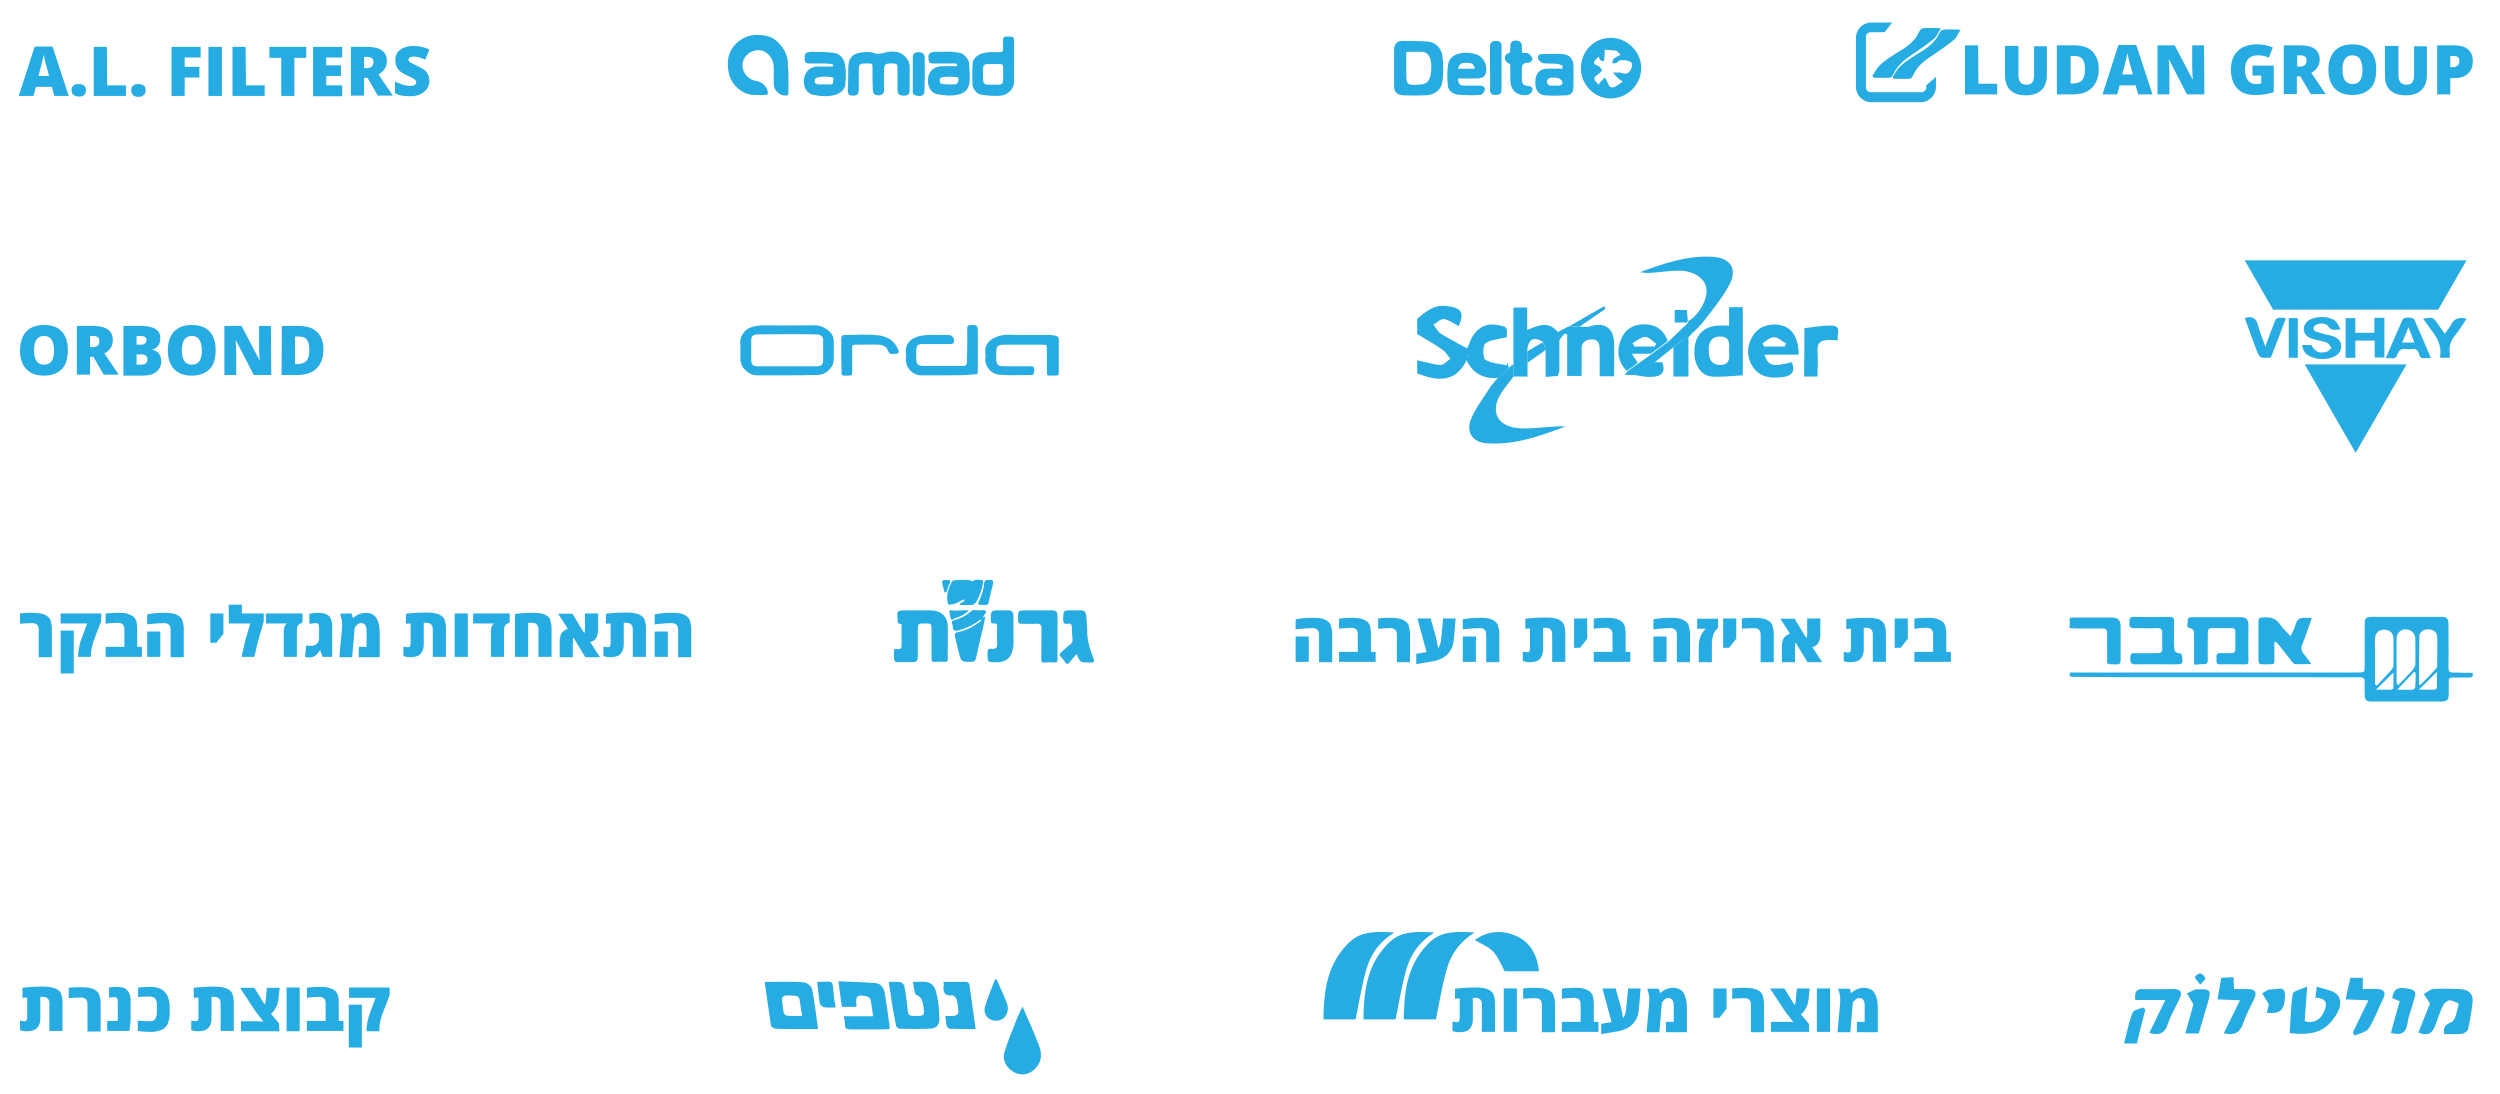 <?xml version="1.0" encoding="utf-8"?>
<!-- Generator: Adobe Illustrator 23.0.3, SVG Export Plug-In . SVG Version: 6.00 Build 0)  -->
<svg version="1.1" id="Layer_1" xmlns="http://www.w3.org/2000/svg" xmlns:xlink="http://www.w3.org/1999/xlink" x="0px" y="0px"
	 viewBox="0 0 800 350" style="enable-background:new 0 0 800 350;" xml:space="preserve">
<style type="text/css">
	.st0{fill:#26ACE3;}
</style>
<g>
	<g>
		<path class="st0" d="M303.3,205.4c0-1.5,0-2.9,0-4.4c0-3.7-1.9-5.6-5.6-5.7c-2.4,0-4.8,0-7.3,0c-3.5,0-3.5,0-3.1,3.6
			c0,0.3,0,0.7,0.5,0.7c0.9,0,0.7,0.6,0.7,1.1c0,1.9,0,3.8,0,5.8c0,1-0.3,1.3-1.3,1.2c-0.4,0-1.1-0.3-1.1,0.5c0,0.9-0.1,1.7,0,2.6
			c0.1,0.6,0.3,1.2,1.3,1.1c1.5-0.1,2.9,0,4.4,0s1.9-0.4,1.9-1.9c0-2.7,0-5.3,0-8c0-2.5,0-2.5,2.4-2.5c1.9,0,2,0.1,2,2
			c0,3.1,0,6.1,0,9.2c0,0.8,0.2,1.2,1.1,1.1c1-0.1,2-0.1,3,0c0.8,0,1.1-0.1,1.1-1C303.2,209,303.3,207.2,303.3,205.4z"/>
		<path class="st0" d="M338.4,204c0-2.2,0-4.5,0-6.7c0-1.6-0.4-2-2-2c-2.5,0-5,0-7.5,0c-3.3,0-3.2,0-3.1,3.3c0,0.7,0.2,1,0.9,1
			c1.6,0,3.2,0.1,4.8,0c1.4-0.1,1.8,0.3,1.8,1.7c-0.1,3.2,0,6.4-0.1,9.6c0,0.8,0.2,1.2,1.1,1.1c1-0.1,2.1-0.1,3.1,0c0.8,0,1-0.2,1-1
			C338.4,208.6,338.4,206.3,338.4,204z"/>
		<path class="st0" d="M349.9,210.7c-1.1-2.9-2.1-5.9-2-9.1c0-1.5-0.2-3.1-0.3-4.6c-0.1-1.1-0.6-1.7-1.7-1.7c-1,0-1.9,0-2.9,0
			c-2.8,0-2.7,0-2.8,2.8c0,1.2,0.3,1.7,1.5,1.5c0.9-0.2,1.3,0.2,1.3,1.2c0,1.2,0.1,2.4,0.2,3.6c0.1,0.8-0.1,1.4-0.8,1.9
			c-1,0.7-1.9,1.6-2.8,2.4c-0.5,0.4-0.7,0.9-0.3,1.3c0.7,0.6,1.1,1.3,1.6,2c0.5,0.6,0.8,0.6,1.2,0.1c0.8-0.9,1.6-1.9,2.4-2.8
			c1.2,2.7,1.2,2.7,3.8,2.7c0.3,0,0.6,0,0.8,0C350.2,212,350.3,211.6,349.9,210.7z"/>
		<path class="st0" d="M324.3,202.5c0-2.2,0-3.9,0-5.5c0-1.1-0.6-1.7-1.7-1.7c-0.8,0-1.6,0-2.3,0c-3.3,0-3.3,0-3.2,3.3
			c0,0.7,0.2,1,0.9,0.9c0.9-0.1,1.1,0.3,1.1,1.1c-0.1,1.7-0.1,3.5,0,5.2c0.1,1.4-0.4,2-1.8,1.8c-0.9-0.1-1.3,0.2-1.3,1.2
			c0,3.2,0,3.2,3.2,3.1c0.2,0,0.4,0,0.5,0c2.3-0.2,3.8-1.5,4.3-3.8C324.6,206.1,324.2,204.1,324.3,202.5z"/>
		<path class="st0" d="M305.2,193.3c1.3-0.3,2.2-1.2,3.4-1.5c0.8-1,1.8-1.8,2-3.2c0-0.7,0-1.5,0.3-2.1c-0.3,0.7-0.3,1.4-0.3,2.1
			c-0.2,1.3-1.3,2.2-2,3.2c0.1,1.1-1.4,0.8-1.5,1.8c1.3,0,2.5,0,3.7,0c0.7,0,1.1-0.3,1.5-0.9c1.3-1.9,1.8-4.1,2.3-6.3
			c0.1-0.4,0-0.7-0.5-0.8c-1-0.1-2.1-0.3-3,0.5c-0.2-0.1-0.3-0.3-0.5-0.4c-1.7-0.2-3.4-0.2-5.2,0c-0.2,0.1-0.5,0-0.7,0.3
			c-1,1.8-1.7,3.6-1.6,5.7C303.3,193.7,303.3,193.7,305.2,193.3z"/>
		<path class="st0" d="M315.4,195.5c-0.3-0.5-1.1-0.2-1.7-0.2c-0.1,0-0.3,0-0.4,0c-0.9,0.1-1.9-0.4-2.7,0.4
			c-1.5,1.4-3.2,2.2-5.1,2.7c-0.9,0.3-1.2,0.6-0.7,1.5c0.1,0.2,0.1,0.5,0.1,0.8c0.1,1,0.6,1.3,1.7,1.1c2.7-0.8,5.2-2,7.4-3.7l0,0
			l0,0c0.1,0.7-0.6,1-1.1,1.3c-1.9,1.5-4.1,2.4-6.4,2.9c-1,0.2-1.1,0.6-0.9,1.5c0.4,1.6,0.8,3.3,1.2,4.9c0.8,3.2,0.8,3.1,4.1,3.1
			c0.8,0,1.2-0.3,1.4-1.1c0.5-2.4,1.1-4.7,1.6-7c0.5-2.1,1-4.2,1.4-6.3c-0.4-0.2-0.5,0.4-0.8,0.2l0,0l0,0l0,0l0,0
			c0.1-0.2,0.2-0.3,0.3-0.5C315,196.5,315.8,196.1,315.4,195.5z M314.2,197.9L314.2,197.9c0,0.1,0,0.1,0,0.2
			C314.2,198,314.2,197.9,314.2,197.9z M314.4,197.6L314.4,197.6L314.4,197.6L314.4,197.6z"/>
		<path class="st0" d="M316.4,192.7c0.4-1.9,0.8-3.7,1.3-5.6c0.3-1.1,0.1-1.7-1.2-1.5c-1-0.1-1.6,0.2-1.6,1.3
			c-0.1,1.7-0.7,3.2-1.3,4.7c-0.9,2-0.9,2,1.4,2c0.2,0,0.4,0,0.5,0C316.1,193.5,316.3,193.3,316.4,192.7z"/>
		<path class="st0" d="M305.8,197.7c1.5-0.3,2.8-1.1,4.3-2.3c-2.2-0.3-3.9,0.2-5.7-0.1c-0.2,0-0.6,0-0.6,0.4
			c0.1,0.8,0.2,1.8,0.6,2.5C304.8,198.7,305.3,197.8,305.8,197.7z"/>
		<path class="st0" d="M302.1,188.8c0.1,0.3-0.1,0.7,0.3,0.8c0.4,0,0.6-0.3,0.7-0.7c0.1-0.6,0.3-1.2,0.6-1.8
			c0.7-1.3,0.6-1.5-0.9-1.5c-1.3,0-1.5,0.2-1.2,1.5C301.7,187.7,301.9,188.3,302.1,188.8z"/>
	</g>
	<g>
		<path class="st0" d="M478.7,13.1c-1.4,0-1.9,0.6-1.9,1.9c0,2.2,0,4.5,0,6.7c0,2.3,0.1,4.6,0,6.9c0,1.3,0.5,1.8,1.7,1.8
			s2-0.3,2-1.8c0-4.6,0-9.1,0-13.7C480.6,13.7,480,13.1,478.7,13.1z"/>
		<path class="st0" d="M489,27.5c-1.7,0-2.1-1-2-2.5c0-0.9,0-1.7,0-2.6c-0.1-1.5,0.3-2.4,2.1-2.3c0.5,0,1.4-0.9,1.3-1.2
			c-0.2-0.7-0.7-1.4-1.3-1.8c-0.5-0.3-1.3-0.1-2-0.2c0-0.6-0.1-1.2-0.1-1.8c0.1-1.4-0.5-2.1-2-2.1s-1.7,0.8-1.7,2.1
			c0,0.7-0.1,1.9-0.4,1.9c-1.3,0.3-1.5,1.2-1.3,2.1c0.1,0.6,1,0.9,1.7,1.6c0,1.4,0,3.1,0,4.8c0,3.4,2.1,5.3,5.5,4.9
			c0.6-0.1,1.3-0.7,1.5-1.3C490.6,28.2,490.1,27.5,489,27.5z"/>
		<path class="st0" d="M456.8,13.3c-2.7-0.2-5.4-0.2-8.1-0.2c-1.6,0-2.5,1-2.6,2.7c0,2,0,4,0,6l0,0c0,1.9,0,3.8,0,5.8
			c0,1.9,1.1,2.8,2.9,2.9c2.4,0.1,4.9,0.1,7.4,0c2.8-0.2,4.9-1.8,5.2-4.6c0.4-2.8,0.3-5.7-0.1-8.4C461,15.1,459.2,13.5,456.8,13.3z
			 M458,22.3c-0.2,3.2-1.1,4.5-3.1,4.7c-4.9,0.4-4.9,0.4-4.9-4.4c0-1.9,0-3.8,0-6c1.9,0,3.7-0.1,5.4,0
			C457.3,16.9,458.2,18.9,458,22.3z"/>
		<path class="st0" d="M499.9,17.3c-2-0.1-4.1,0-6.1,0c-1,0-1.9,0.2-1.6,1.4c0.1,0.6,1,1.4,1.6,1.5c1.4,0.2,2.9,0.1,4.4,0.2
			c0.7,0.1,1.3,0.4,1.9,0.7c-0.1,0.3-0.2,0.6-0.2,0.9c-1.7,0-3.4-0.1-5.1,0c-2.2,0.1-3.4,1.6-3.5,4c-0.1,2.7,0.9,4.3,3.1,4.5
			c2.3,0.2,4.6,0.1,6.9,0c1.4-0.1,2.2-1,2.2-2.4c0-2.5,0.1-4.9,0-7.4C503.3,18.6,502,17.4,499.9,17.3z M498.4,27.4
			c-0.3,0-0.7,0-1.2,0c-0.3,0-1,0.1-1.5-0.1c-0.4-0.2-0.7-0.9-0.7-1.4c0-0.3,0.6-0.9,1-1c0.8-0.1,1.8-0.1,2.6,0.1
			c0.5,0.1,1.2,0.7,1.3,1.1C500.2,27.3,499.3,27.4,498.4,27.4z"/>
		<path class="st0" d="M472.6,25.1c2.3,0,3.2-1.1,3-3.4c-0.3-2.7-1.9-4.3-4.8-4.7c-3.7-0.5-6.7,0.6-7.3,3.2
			c-0.5,2.3-0.4,4.8-0.2,7.2c0.2,1.7,1.6,2.7,3.4,2.9c2.3,0.2,4.6,0.2,6.9,0.1c0.6,0,1.4-0.9,1.5-1.5c0.3-1.1-0.6-1.5-1.6-1.5
			c-1.7,0-3.3,0-5,0c-1.2,0-2-0.5-1.9-2.3C468.8,25.1,470.7,25.2,472.6,25.1z M466.6,22c0.3-1.8,1.4-1.9,2.7-1.9
			c1.2,0,2.4,0.1,2.6,1.9C470.1,22,468.5,22,466.6,22z"/>
		<path class="st0" d="M515.5,12.1c-5.4,0-9.6,4.2-9.6,9.8c0,5.2,4.3,9.6,9.4,9.6c5.3,0.1,9.9-4.4,9.9-9.7
			C525.2,16.6,520.7,12.1,515.5,12.1z M521.9,22.2c-0.6,1.1-1.3,1.6-2.6,1.3c-0.3-0.1-0.6-0.2-1-0.3c-0.7,0-1.4,0-2.1,0
			c0.5,0.6,0.9,1.2,1.4,1.7c0.4,0.4,0.9,0.7,1.7,1.2c-0.9,0.6-1.6,1.2-2.4,1.6c-1.2,0.6-2,0.2-2.4-1.1c-0.2-0.6-0.6-1.2-0.9-1.8
			c-0.5,0.5-1.1,1-1.6,1.6c-0.2,0.2-0.3,0.5-0.4,0.7c-1.9-1.7-1.8-2.3,0-3.5c0.4-0.3,1.1-0.9,1-1.2c-0.2-0.5-0.7-1.1-1.2-1.3
			c-1.8-0.8-1.9-1,0.2-3c0.2,0.4,0.3,0.9,0.6,1.2c0.2,0.2,0.7,0.2,1,0.3c0.1-0.4,0.2-0.7,0.2-1.1c0.1-0.9,0.1-1.8,0.1-2.6
			c1.2,0.1,2.4,0.2,3.6,0.3c0.3,0,0.5,0.4,1.5,1.3c-0.9,0.5-1.7,0.8-2.3,1.4c-0.3,0.2-0.2,0.9-0.4,1.4c0.5-0.1,1,0,1.4-0.2
			c0.4-0.2,0.7-0.8,1.1-0.8c1-0.1,2.1-0.1,2.9,0.3C522.4,19.8,522.5,21,521.9,22.2z"/>
	</g>
	<g>
		<path class="st0" d="M773.9,330.4c1.3-3.2,2.6-6.5,3.7-9.3c-0.8-1.2-1.4-2.1-2-3c1-0.5,1.9-1.5,2.9-1.6c2.8-0.2,5.7-0.1,8.6,0
			c2.7,0.1,4.5,1.4,4.1,4.4c-0.3,2.8-0.8,5.6-1.4,8.4c-0.1,0.6-1.2,1.4-1.9,1.5c-1.9,0.2-3.8,0.1-5.8,0.1c-0.2-2.1,0.1-2.9,2.3-3.8
			c1.4-0.5,1.8-3.7,2.4-5.8c0-0.2-1.9-1.2-3-1.2c-0.6,0-1.6,0.9-2,1.6c-0.9,1.8-1.5,3.7-2.2,5.6C778.7,329.9,777.6,332,773.9,330.4z
			"/>
		<path class="st0" d="M740.9,319.2c0.1-0.9,0.3-1.7,0.5-3.5c2.5,1,5.6,1.2,6.7,2.8c1.8,2.5,0.2,5.5-1.6,7.8
			c-3.4,4.6-8.3,4.9-13.8,4.3c0.3-4.3,0.3-8.5,1-12.6c0.1-0.9,2.6-1.4,4.6-2.3c-0.3,4.4-0.6,7.8-0.8,11.1c3.2,0.9,5.5-0.7,6.6-4.1
			C744.9,319.8,743,319.5,740.9,319.2z"/>
		<path class="st0" d="M752.9,330.4c1.6-3.3,3.2-6.6,5-10.3c-2.6-0.1-4.8-0.2-7.3-0.3c0.5-2.4,1-4.6,1.5-6.9c1.4,0,2.7,0,4,0
			c0,1.2,0,2.2,0,3.6c1.7,0,3.2-0.1,4.8,0c1.8,0.1,2.7,0.9,1.8,2.9c-1.6,3.2-2.8,6.7-4.7,9.7c-0.8,1.2-2.9,1.5-4.5,2.3
			C753.3,331.1,753.1,330.7,752.9,330.4z"/>
		<path class="st0" d="M711.6,330.6c1.7-3.4,3.3-6.7,5.2-10.5c-2.6-0.1-4.7-0.2-7.2-0.3c0.4-2.4,0.8-4.5,1.2-6.9
			c1.3-0.1,2.5-0.1,3.9-0.2c0.1,1.2,0.1,2.3,0.2,3.8c1.5,0,3,0,4.4,0c2.5,0,3,1.1,2,3.2c-1.2,2.6-2.6,5.1-3.5,7.8
			C716.7,330.5,714.9,331.5,711.6,330.6z"/>
		<path class="st0" d="M687.8,330.5c1.6-3.3,3.2-6.6,5.1-10.5c-3.5,0-6.6,0-9.6,0c-0.3-2.4,0.2-3.6,2.4-3.5c3.3,0.1,6.6,0,9.8,0
			c2.4,0,3,1.1,1.9,3.2c-1.2,2.6-2.7,5.1-3.6,7.7C692.9,330.4,691.2,331.6,687.8,330.5z"/>
		<path class="st0" d="M703.6,330.7c-1.5,0-2.8,0-4.3,0c1-3.5,1.9-6.9,2.6-9.3c-0.9-1.6-1.5-2.6-2.1-3.5c1-0.4,2.1-1.2,3.1-1.3
			c4.6-0.2,4.8,0.1,3.5,4.6C705.5,324.2,704.6,327.4,703.6,330.7z"/>
		<path class="st0" d="M765.1,330.5c0.9-3.4,1.8-6.6,2.8-10.1c-0.8-0.4-1.6-0.7-2.4-1c0.4-3,1.9-3.8,5.7-2.9c2.8,0.6,1.4,2.6,1.1,4
			c-0.6,2.4-1.6,4.6-1.9,7C769.9,330.7,768.3,331.4,765.1,330.5z"/>
		<path class="st0" d="M683.8,333.9c-1.4,0-2.5,0-4.1,0c0.9-3.4,1.5-6.7,2.7-9.8c0.3-0.9,2.2-1.2,3.4-1.7c0.2,0.2,0.5,0.4,0.7,0.7
			C685.6,326.6,684.7,330.1,683.8,333.9z"/>
		<path class="st0" d="M725.4,324.1c0.3-1.3,0.6-2.4,0.6-2.8c-0.9-1.4-1.5-2.4-2.1-3.4c0.9-0.5,1.9-1.4,2.7-1.3
			c1.7,0.3,4.8-1.7,4.6,2.2C731,323.3,729.7,324.5,725.4,324.1z"/>
		<path class="st0" d="M704.1,315.1c-0.8-1.1-1.6-1.7-1.7-2.4c0-0.4,1.2-1.3,1.7-1.2c0.6,0.1,1.4,0.9,1.6,1.6
			C705.8,313.4,704.9,314.1,704.1,315.1z"/>
	</g>
	<g>
		<path class="st0" d="M244.7,314.2c4,0,8-0.1,12,0.1c1.6,0.1,3,1.1,3.3,2.8c0.7,4,1.2,8,1.8,12.2c-2.3,0-4.3,0-6.3,0
			c-2.4,0-4.9,0-7.3-0.1c-0.5,0-1.5-0.7-1.5-1.1C246,323.6,245.4,319,244.7,314.2z M256.7,325.1c-0.3-1.9-0.6-3.4-0.8-5
			c-0.1-1.1-0.7-1.4-1.8-1.5c-4.2-0.2-4.2-0.2-3.5,4.1c0.1,0.5,0,1,0.2,1.4s0.6,0.9,1,0.9C253.3,325.2,254.9,325.1,256.7,325.1z"/>
		<path class="st0" d="M279.4,325.2c-0.3-2-0.5-3.7-0.8-5.3c-0.1-0.5-0.8-1-1.3-1.1c-3.2-0.6-3.6-0.1-3.2,3.4c-1.5,0-3,0-4.7,0
			c-0.4-2.6-0.7-5.2-1.1-8.2c4.1,0.2,8,0.3,11.9,0.6c1.7,0.1,2.6,1.6,2.9,3.1c0.6,3.6,1.1,7.2,1.6,10.9c0,0.2-0.1,0.3-0.1,0.7
			c-0.8,0-1.6,0.1-2.3,0.1c-3.4,0-6.7,0-10.1,0c-1.2,0-1.9-0.2-1.8-1.6c0-0.8-0.2-1.6-0.4-2.6C272.9,325.2,276,325.2,279.4,325.2z"
			/>
		<path class="st0" d="M284.4,314.2c1.4,0,2.6-0.1,3.8,0.1c0.5,0.1,1.1,0.8,1.2,1.3c0.5,2.6,0.8,5.3,1.1,7.9
			c0.1,1.3,0.7,1.6,1.9,1.6c3.5,0,3.6,0.1,3-3.5c-0.2-1.3-0.4-2.5-2.1-3.2c-0.8-0.3-0.8-2.6-1.2-4.2c1.7,0,2.9-0.1,4.1,0
			c3,0.4,3.3,2.9,3.8,5.2c0.4,2,0.5,4.1,0.6,6.2c0.1,2.4-0.9,3.5-3.2,3.6c-3.1,0.1-6.3,0.1-9.4,0c-0.4,0-1.2-0.5-1.2-0.8
			C285.8,323.8,285.1,319.1,284.4,314.2z"/>
		<path class="st0" d="M327.2,322.1c2,4.6,3.9,8.7,5.4,12.8c0.8,2.2,0.8,4.7-1,6.7c-1.8,2.1-4.3,2.8-6.7,1.7
			c-2.6-1.2-4.3-3.9-3.5-6.5c1-3.4,2.4-6.7,3.7-10C325.6,325.4,326.3,324,327.2,322.1z"/>
		<path class="st0" d="M301.9,314.2c2.6,0,5,0,7.4,0c0.3,0,0.9,0.5,0.9,0.8c0.7,4.7,1.3,9.4,2,14.3c-2.9,0-5.6,0-8.3-0.1
			c-0.4,0-0.9-0.7-1-1.1c-0.2-0.9-0.2-1.8-0.4-3c1.2,0,2.2,0.1,3.2-0.1c0.4-0.1,1.1-0.7,1-1.1c-0.1-1.4-0.2-2.8-0.6-4.1
			c-0.2-0.6-1-1.4-1.4-1.3c-2.2,0.3-2.8-0.7-2.8-2.6C302.1,315.4,302,314.9,301.9,314.2z"/>
		<path class="st0" d="M318.9,313.4c1.1,2.5,2.3,5,3.3,7.6c1,2.7-0.5,5.3-2.9,5.6c-2.8,0.3-4.8-1.8-4.1-4.5c0.9-3,2.1-5.8,3.2-8.7
			C318.6,313.3,318.7,313.4,318.9,313.4z"/>
		<path class="st0" d="M261.5,314.4c0.2-0.1,0.3-0.2,0.3-0.2c5.1,0,4.5-1,5,4.2c0.1,1.2,0.4,2.5,0.6,4c-1.4,0-2.6,0.1-3.8-0.1
			c-0.5-0.1-1.2-0.8-1.3-1.3C262,318.9,261.8,316.7,261.5,314.4z"/>
	</g>
	<g>
		<g>
			<g>
				<path class="st0" d="M621,9.1c-2.3,0-4.2-0.3-5.9,0.1c-0.8,0.2-1.2,1.7-1.8,2.6c-1.7,2.5-4.2,3.9-6.7,5.4
					c-1.7,1.1-3.4,2.2-4.9,3.6c-1,0.9-1.7,2.3-2.5,3.5c0.1,0.2,0.2,0.3,0.4,0.5c1.7,0,3.5,0,5.2,0c0.3,0,0.8-0.5,0.9-0.9
					c1.2-2.5,3.1-4.3,5.3-5.9c2.7-1.8,5.3-3.6,7.8-5.6C619.7,11.7,620.1,10.4,621,9.1z"/>
				<path class="st0" d="M621,9.1c-0.9,1.4-1.3,2.6-2.2,3.3c-2.5,2-5.1,3.8-7.8,5.6c-2.3,1.5-4.2,3.3-5.3,5.9
					c-0.2,0.4-0.6,0.9-0.9,0.9c-1.7,0.1-3.5,0-5.2,0c-0.1-0.2-0.2-0.3-0.4-0.5c0.8-1.2,1.5-2.6,2.5-3.5c1.5-1.4,3.2-2.5,4.9-3.6
					c2.5-1.5,5-2.9,6.7-5.4c0.6-0.9,1.1-2.4,1.8-2.6C616.8,8.8,618.6,9.1,621,9.1z"/>
			</g>
			<g>
				<path class="st0" d="M627.4,9.5c-0.9,1.4-1.3,2.6-2.2,3.3c-2.5,2-5.1,3.8-7.8,5.6c-2.3,1.5-4.2,3.3-5.3,5.9
					c-0.2,0.4-0.6,0.9-0.9,0.9c-1.7,0.1-3.5,0-5.2,0c-0.1-0.2-0.2-0.3-0.4-0.5c0.8-1.2,1.5-2.6,2.5-3.5c1.5-1.4,3.2-2.5,4.9-3.6
					c2.5-1.5,5-2.9,6.7-5.4c0.6-0.9,1.1-2.4,1.8-2.6C623.2,9.2,625,9.5,627.4,9.5z"/>
			</g>
			<g>
				<path class="st0" d="M616.4,27.3V28c0,0.8-0.7,1.5-1.5,1.5h-16.3c-0.8,0-1.5-0.7-1.5-1.5V11.8c0-0.8,0.7-1.5,1.5-1.5h4.5
					l2.4-3.1h-6.7c-2.7,0-4.9,2.2-4.9,4.9v15.7c0,2.7,2.2,4.9,4.9,4.9h15.8c2.7,0,4.9-2.2,4.9-4.9v-3.2L616.4,27.3z"/>
			</g>
		</g>
		<g>
			<path class="st0" d="M633.1,26.8h6v3.4h-10.3V14.5h4.2L633.1,26.8L633.1,26.8z"/>
			<path class="st0" d="M655,14.5V24c0,2.1-0.6,3.7-1.7,4.8c-1.1,1.1-2.8,1.7-5,1.7s-3.8-0.5-5-1.6c-1.1-1.1-1.7-2.7-1.7-4.7v-9.5
				h4.3v9.2c0,1.1,0.2,1.9,0.6,2.4c0.4,0.5,1,0.8,1.9,0.8c0.8,0,1.5-0.2,1.9-0.7c0.4-0.5,0.6-1.3,0.6-2.4v-9.2h4.1V14.5z"/>
			<path class="st0" d="M658.3,14.5h5.4c2.5,0,4.5,0.6,5.8,1.9s2.1,3.2,2.1,5.6c0,2.6-0.7,4.6-2.2,6.1s-3.5,2.1-6.1,2.1h-5.1V14.5
				H658.3z M662.6,17.9v8.8h0.9c1.3,0,2.2-0.4,2.8-1.1s0.9-1.9,0.9-3.4s-0.3-2.6-0.8-3.3c-0.6-0.7-1.4-1-2.6-1
				C663.8,17.9,662.6,17.9,662.6,17.9z"/>
			<path class="st0" d="M688.8,30.2h-4.6l-0.8-2.9h-5.1l-0.8,2.9h-4.7l5.1-15.8h5.7L688.8,30.2z M682.5,23.8l-0.7-2.6
				c-0.5-1.6-0.8-3-1-4.2c-0.1,0.4-0.2,1-0.4,1.8s-0.6,2.5-1.3,5H682.5z"/>
			<path class="st0" d="M705.4,30.2h-5.6l-5.7-11.1H694c0.1,1.7,0.2,3,0.2,4v7.1h-3.8V14.5h5.5l5.7,10.9h0.1
				c-0.1-1.6-0.2-2.9-0.2-3.8v-7.1h3.8L705.4,30.2L705.4,30.2z"/>
			<path class="st0" d="M727.6,21v8.5c-1.8,0.6-3.8,0.9-6.1,0.9c-2.4,0-4.3-0.7-5.6-2.1s-2-3.4-2-6s0.7-4.6,2.2-6
				c1.4-1.4,3.5-2.1,6.1-2.1c1.9,0,3.6,0.3,5.1,1l-1.3,3.3c-1.1-0.6-2.3-0.8-3.6-0.8s-2.3,0.4-3,1.2c-0.7,0.8-1,2-1,3.4
				s0.3,2.6,0.9,3.4c0.6,0.8,1.5,1.2,2.6,1.2c0.6,0,1.2-0.1,1.7-0.2v-2.5h-2.8V21H727.6z"/>
			<path class="st0" d="M730.8,14.5h5.1c4.3,0,6.4,1.5,6.4,4.6c0,1.8-0.9,3.2-2.7,4.2l4.6,6.8h-4.8l-3.3-5.7H735v5.7h-4.2V14.5z
				 M735.1,17.7v3.6h0.8c1.5,0,2.2-0.7,2.2-2c0-1.1-0.7-1.6-2.2-1.6H735.1z"/>
			<path class="st0" d="M747.1,16.3c1.3-1.4,3.2-2.1,5.7-2.1s4.4,0.7,5.7,2.1s1.9,3.4,1.9,6s-0.6,4.7-1.9,6s-3.2,2.1-5.7,2.1
				s-4.4-0.7-5.7-2.1s-2-3.4-2-6S745.8,17.7,747.1,16.3z M752.8,17.7c-2.1,0-3.2,1.5-3.2,4.6s1.1,4.6,3.2,4.6c1.1,0,1.9-0.4,2.4-1.1
				s0.8-1.9,0.8-3.4s-0.3-2.7-0.8-3.5S753.8,17.7,752.8,17.7z"/>
			<path class="st0" d="M776.6,14.5V24c0,2.1-0.6,3.7-1.7,4.8s-2.8,1.7-5,1.7s-3.8-0.5-5-1.6s-1.7-2.7-1.7-4.7v-9.5h4.3v9.2
				c0,1.1,0.2,1.9,0.6,2.4s1,0.8,1.9,0.8s1.5-0.2,1.9-0.7s0.6-1.3,0.6-2.4v-9.2h4.1V14.5z"/>
			<path class="st0" d="M779.9,14.5h5.4c2,0,3.4,0.4,4.5,1.3c1,0.9,1.5,2.1,1.5,3.7c0,1.8-0.5,3.1-1.6,4.1s-2.5,1.4-4.4,1.4h-1.2
				v5.2h-4.2V14.5z M784.1,17.9v3.6h0.8c0.6,0,1.1-0.2,1.5-0.5c0.4-0.4,0.6-0.8,0.6-1.5c0-1.1-0.6-1.6-1.8-1.6H784.1z"/>
		</g>
	</g>
	<g>
		<path class="st0" d="M8.4,106.1c1.3-1.4,3.2-2.1,5.7-2.1s4.4,0.7,5.7,2.1c1.3,1.4,1.9,3.4,1.9,6c0,2.6-0.6,4.7-1.9,6
			c-1.3,1.3-3.2,2.1-5.7,2.1s-4.4-0.7-5.7-2.1c-1.3-1.4-2-3.4-2-6C6.5,109.5,7.1,107.5,8.4,106.1z M14.1,107.5
			c-2.1,0-3.2,1.5-3.2,4.6s1.1,4.6,3.2,4.6c1.1,0,1.9-0.4,2.4-1.1c0.5-0.7,0.8-1.9,0.8-3.4s-0.3-2.7-0.8-3.5
			C16,107.9,15.2,107.5,14.1,107.5z"/>
		<path class="st0" d="M24.6,104.3h5.1c4.3,0,6.4,1.5,6.4,4.6c0,1.8-0.9,3.2-2.7,4.2l4.6,6.8h-4.8l-3.3-5.7h-1.1v5.7h-4.2V104.3z
			 M28.8,107.5v3.6h0.8c1.5,0,2.2-0.7,2.2-2c0-1.1-0.7-1.6-2.2-1.6H28.8z"/>
		<path class="st0" d="M39.5,104.3H45c2.1,0,3.7,0.3,4.8,1c1.1,0.7,1.5,1.6,1.5,3c0,0.9-0.2,1.6-0.7,2.3c-0.5,0.7-1,1-1.8,1.2v0.1
			c1,0.3,1.7,0.7,2.1,1.3s0.7,1.4,0.7,2.4c0,1.4-0.5,2.5-1.6,3.4c-1.1,0.9-2.5,1.2-4.4,1.2h-6.1V104.3z M43.7,107.5v2.8H45
			c0.6,0,1.1-0.1,1.4-0.4c0.3-0.3,0.5-0.6,0.5-1.1c0-0.9-0.7-1.3-2-1.3H43.7z M43.7,113.4v3.3h1.5c1.3,0,2-0.6,2-1.7
			c0-0.5-0.2-0.9-0.5-1.2c-0.4-0.3-0.9-0.4-1.5-0.4C45.2,113.4,43.7,113.4,43.7,113.4z"/>
		<path class="st0" d="M55.7,106.1c1.3-1.4,3.2-2.1,5.7-2.1s4.4,0.7,5.7,2.1c1.3,1.4,1.9,3.4,1.9,6c0,2.6-0.6,4.7-1.9,6
			c-1.3,1.3-3.2,2.1-5.7,2.1s-4.4-0.7-5.7-2.1c-1.3-1.4-2-3.4-2-6S54.4,107.5,55.7,106.1z M61.4,107.5c-2.1,0-3.2,1.5-3.2,4.6
			s1.1,4.6,3.2,4.6c1.1,0,1.9-0.4,2.4-1.1c0.5-0.7,0.8-1.9,0.8-3.4s-0.3-2.7-0.8-3.5C63.3,107.9,62.4,107.5,61.4,107.5z"/>
		<path class="st0" d="M86.8,120h-5.6l-5.7-11.1h-0.1c0.1,1.7,0.2,3,0.2,4v7.1h-3.8v-15.7h5.5l5.7,10.9h0.1
			c-0.1-1.6-0.2-2.9-0.2-3.8v-7.1h3.8L86.8,120L86.8,120z"/>
		<path class="st0" d="M90.2,104.3h5.4c2.5,0,4.5,0.6,5.8,1.9c1.4,1.3,2.1,3.2,2.1,5.6c0,2.6-0.7,4.6-2.2,6.1
			c-1.4,1.4-3.5,2.1-6.1,2.1h-5.1L90.2,104.3L90.2,104.3z M94.4,107.7v8.8h0.9c1.3,0,2.2-0.4,2.8-1.1c0.6-0.7,0.9-1.9,0.9-3.4
			s-0.3-2.6-0.8-3.3s-1.4-1-2.6-1C95.6,107.7,94.4,107.7,94.4,107.7z"/>
	</g>
	<g>
		<path class="st0" d="M18.6,316.8c0.3,0.2,0.5,0.5,0.7,0.7c0.2,0.3,0.3,0.6,0.4,1c0.2,0.6,0.3,1.4,0.3,2.4v9h-4.2v-8.8
			c0-1.4-0.7-2.1-2.1-2.1c-0.4,0-0.6,0-0.8,0v6.6c0,0.5,0,1-0.1,1.4s-0.2,0.8-0.4,1.2c-0.2,0.4-0.5,0.7-0.8,1
			c-0.7,0.6-1.8,0.8-3.2,0.8c-0.3,0-0.6,0-1-0.1c-0.3-0.1-0.6-0.1-0.7-0.2l-0.3-0.1v-3c0.5,0.1,1,0.2,1.4,0.2s0.6-0.1,0.7-0.3
			c0.1-0.2,0.2-0.5,0.2-0.9v-6.4l-1.5,0.1v-3.2c2.4-0.3,4.7-0.4,6.8-0.4S17.8,316.2,18.6,316.8z"/>
		<path class="st0" d="M22,316.1c1.5-0.2,2.7-0.2,3.9-0.2c1.1,0,2,0.1,2.6,0.2s1.2,0.3,1.6,0.5s0.8,0.5,1.1,0.8
			c0.3,0.3,0.5,0.6,0.6,1.1c0.1,0.4,0.2,0.9,0.3,1.3c0.1,0.4,0.1,0.9,0.1,1.5v8.8H28v-8.8c0-1.4-0.7-2.1-2.1-2.1
			c-1.1,0-2.3,0.1-3.9,0.2V316.1z"/>
		<path class="st0" d="M34.9,316c0.6-0.1,1.3-0.2,2.2-0.2s1.6,0.1,2.1,0.2s1,0.4,1.3,0.7c0.3,0.3,0.6,0.6,0.8,1s0.3,0.8,0.4,1.3
			c0.1,0.4,0.1,0.9,0.1,1.4v5.1c0,0.7,0,1.4-0.1,2.1s-0.2,1.3-0.2,1.7l-0.1,0.6h-7.1v-3.2h3.3c0.1-0.4,0.1-0.7,0.1-1.1v-5.1
			c0-0.4-0.1-0.7-0.2-1c-0.2-0.3-0.4-0.4-0.8-0.4c-0.5,0-1,0-1.5,0.1h-0.3V316z"/>
		<path class="st0" d="M48.3,315.8c0.9,0,1.7,0.1,2.4,0.4c0.7,0.2,1.3,0.5,1.7,0.9s0.8,0.9,1.1,1.4c0.5,1,0.8,2.2,0.8,3.6v1.8
			c0,0.7,0,1.3-0.1,1.9s-0.3,1.1-0.5,1.7s-0.6,1-1,1.4s-1,0.7-1.7,0.9c-0.7,0.2-1.5,0.4-2.5,0.4c-1.9,0-3.3-0.1-4.4-0.3v-3.3
			c1.1,0.1,2.4,0.2,4,0.2c0.8,0,1.3-0.3,1.6-0.8s0.5-1.2,0.5-2.2V322c0-0.4,0-0.7,0-1s-0.1-0.5-0.2-0.8c-0.1-0.3-0.2-0.5-0.4-0.7
			c-0.4-0.4-1.1-0.6-1.9-0.6c-0.9,0-1.9,0-3,0.1l-0.5,0.1V316C45.2,315.9,46.6,315.8,48.3,315.8z"/>
		<path class="st0" d="M73.4,316.8c0.3,0.2,0.5,0.5,0.7,0.7c0.2,0.3,0.3,0.6,0.4,1c0.2,0.6,0.3,1.4,0.3,2.4v9h-4.2v-8.8
			c0-1.4-0.7-2.1-2.1-2.1c-0.4,0-0.6,0-0.8,0v6.6c0,0.5,0,1-0.1,1.4s-0.2,0.8-0.4,1.2c-0.2,0.4-0.5,0.7-0.8,1
			c-0.7,0.6-1.8,0.8-3.2,0.8c-0.3,0-0.6,0-1-0.1c-0.3-0.1-0.6-0.1-0.7-0.2l-0.3-0.1v-3c0.5,0.1,1,0.2,1.4,0.2s0.6-0.1,0.7-0.3
			c0.1-0.2,0.2-0.5,0.2-0.9v-6.4l-1.5,0.1v-3.2c2.4-0.3,4.7-0.4,6.8-0.4S72.6,316.2,73.4,316.8z"/>
		<path class="st0" d="M89.4,330H77.1v-3.2h5.7l1.5,0.1l-2.5-3.2l-5-7.6h4.6l3.3,5.4c0.2-0.6,0.4-1.3,0.4-2.2l0.3-3.2h4.1l-0.3,2.8
			c0,0.4-0.1,0.6-0.1,0.9c0,0.2-0.1,0.6-0.2,1c-0.1,0.5-0.2,0.9-0.4,1.2s-0.4,0.8-0.7,1.2c-0.3,0.5-0.7,0.9-1.1,1.2l2.6,3.1
			L89.4,330L89.4,330z"/>
		<path class="st0" d="M95.9,330h-4.2v-14h4.2V330z"/>
		<path class="st0" d="M102.5,315.8c1.3,0,2.3,0.1,3.1,0.4c0.8,0.3,1.4,0.6,1.8,1c0.4,0.5,0.7,1,0.8,1.6c0.1,0.6,0.2,1.3,0.2,2.1
			v5.8h1.5v3.2H98.2v-3.2h6v-5.6c0-1.4-0.7-2.1-2.1-2.1c-0.9,0-2,0.1-3.2,0.2l-0.7,0.1v-3.2C99.1,315.9,100.5,315.8,102.5,315.8z"/>
		<path class="st0" d="M121.4,329.3v0.7h-4.1v-0.7c0-0.6,0.1-1.3,0.3-2.3c0.2-1,0.4-1.9,0.7-2.6l1.9-5.1h-8.5V316h13v2.4l-2.3,6
			C121.7,326.3,121.4,327.9,121.4,329.3z M115.8,335.2h-4.2v-13.7h4.2V335.2z"/>
	</g>
	<g>
		<path class="st0" d="M6.4,196.3c1.5-0.2,2.7-0.2,3.9-0.2c1.1,0,2,0.1,2.6,0.2c0.6,0.1,1.2,0.3,1.6,0.5s0.8,0.5,1.1,0.8
			c0.3,0.3,0.5,0.6,0.6,1.1c0.1,0.4,0.2,0.9,0.3,1.3c0.1,0.4,0.1,0.9,0.1,1.5v8.8h-4.2v-8.8c0-1.4-0.7-2.1-2.1-2.1
			c-1.1,0-2.3,0.1-3.9,0.2V196.3z"/>
		<path class="st0" d="M29.1,209.5v0.7H25v-0.7c0-0.6,0.1-1.3,0.3-2.3c0.2-1,0.4-1.9,0.7-2.6l1.9-5.1h-8.5v-3.2h13v2.4l-2.3,6
			C29.5,206.5,29.1,208.1,29.1,209.5z M23.6,215.5h-4.2v-13.7h4.2V215.5z"/>
		<path class="st0" d="M38,196.1c1.3,0,2.3,0.1,3.1,0.4c0.8,0.3,1.4,0.6,1.8,1c0.4,0.5,0.7,1,0.8,1.6c0.1,0.6,0.2,1.3,0.2,2.1v5.8
			h1.5v3.2H33.8V207h6v-5.6c0-1.4-0.7-2.1-2.1-2.1c-0.9,0-2,0.1-3.2,0.2l-0.7,0.1v-3.2C34.6,196.2,36,196.1,38,196.1z"/>
		<path class="st0" d="M52.9,196.1c1.7,0,3,0.2,3.8,0.7c0.4,0.2,0.8,0.5,1.1,0.8c0.3,0.3,0.5,0.6,0.6,1.1c0.1,0.4,0.2,0.8,0.3,1.3
			c0.1,0.4,0.1,0.9,0.1,1.5v8.8h-4.2v-8.8c0-1.4-0.7-2.1-2.1-2.1c-1.3,0-2.8,0.1-4.5,0.3l-0.9,0.1v-3.2
			C48.9,196.2,50.8,196.1,52.9,196.1z M51.3,210.2h-4.2v-8.1h4.2V210.2z"/>
		<path class="st0" d="M67.3,205.7v-9.4h4.2v6.5l-2.3,2.9H67.3z"/>
		<path class="st0" d="M77.4,196.3h7v2.5l-1.8,6.2l0,0l-1.2,5.2h-4.1l1.2-5.3l1.6-5.4h-6.9v-6h4.2L77.4,196.3L77.4,196.3z"/>
		<path class="st0" d="M96.8,196.3v2.9c-0.7,0.3-1.2,0.6-1.4,0.9c-0.3,0.3-0.4,0.9-0.4,1.7v8.4h-4.2v-8.4c0-0.9,0.3-1.7,1-2.3h-6.7
			v-3.2L96.8,196.3L96.8,196.3z"/>
		<path class="st0" d="M101,209.7c-0.2,0.2-0.5,0.4-0.9,0.5s-0.8,0.2-1.1,0.2c-0.4,0-0.8-0.1-1.4-0.2l0.4-3.7
			c0.5,0.1,0.9,0.2,1.4,0.2c0.8,0,1.4-0.2,1.9-0.6c0.5-0.4,0.8-1,0.8-1.8v-3.6c0-0.9-0.3-1.3-0.9-1.3s-1.3,0.1-1.9,0.2l-0.3,0.1
			v-3.3c0.9-0.2,1.8-0.3,2.6-0.3s1.5,0.1,2.1,0.2c0.6,0.2,1,0.4,1.3,0.6c0.3,0.2,0.6,0.6,0.8,1s0.3,0.8,0.4,1.2s0.1,0.9,0.1,1.4v9.7
			h-3.1l-0.7-2h-0.2c-0.1,0.2-0.3,0.4-0.5,0.7S101.3,209.5,101,209.7z"/>
		<path class="st0" d="M112.4,196.3c0.3,0.4,0.4,0.9,0.5,1.4h0.2c0.1-0.1,0.3-0.3,0.6-0.5c0.3-0.2,0.6-0.4,0.8-0.5
			c0.3-0.1,0.6-0.3,1.1-0.4c0.4-0.1,1-0.2,1.5-0.2c0.6,0,1.2,0.1,1.7,0.3s1,0.5,1.3,0.9s0.6,0.8,0.8,1.4c0.4,1,0.6,2.2,0.6,3.8v7.8
			h-6.7V207h2.5v-4.6c0-0.8,0-1.3-0.1-1.6s-0.2-0.6-0.3-0.8c-0.3-0.4-0.7-0.6-1.3-0.6c-0.3,0-0.5,0-0.7,0.1s-0.4,0.2-0.6,0.4
			c-0.3,0.3-0.6,0.6-0.7,0.8l-0.1,0.2l-0.8,9.4h-4.1l0.8-8.8c0-0.5,0.1-1,0.1-1.4c0-1.2-0.2-2.4-0.7-3.7L112.4,196.3L112.4,196.3z"
			/>
		<path class="st0" d="M141.3,197.1c0.3,0.2,0.5,0.5,0.7,0.7c0.2,0.3,0.3,0.6,0.4,1c0.2,0.6,0.3,1.4,0.3,2.4v9h-4.2v-8.8
			c0-1.4-0.7-2.1-2.1-2.1c-0.4,0-0.6,0-0.8,0v6.6c0,0.5,0,1-0.1,1.4s-0.2,0.8-0.4,1.2c-0.2,0.4-0.5,0.7-0.8,1
			c-0.7,0.6-1.8,0.8-3.2,0.8c-0.3,0-0.6,0-1-0.1c-0.3-0.1-0.6-0.1-0.7-0.2l-0.3-0.1v-3c0.5,0.1,1,0.2,1.4,0.2s0.6-0.1,0.7-0.3
			s0.2-0.5,0.2-0.9v-6.4l-1.5,0.1v-3.2c2.4-0.3,4.7-0.4,6.8-0.4S140.4,196.4,141.3,197.1z"/>
		<path class="st0" d="M149.7,210.2h-4.2v-13.9h4.2V210.2z"/>
		<path class="st0" d="M163.1,196.3v2.9c-0.7,0.3-1.2,0.6-1.4,0.9c-0.3,0.3-0.4,0.9-0.4,1.7v8.4h-4.2v-8.4c0-0.9,0.3-1.7,1-2.3h-6.7
			v-3.2L163.1,196.3L163.1,196.3z"/>
		<path class="st0" d="M164.8,210.2v-13.7c1.7-0.3,3.6-0.4,5.8-0.4c1.7,0,3,0.2,3.8,0.6c0.4,0.2,0.8,0.5,1.1,0.7
			c0.3,0.3,0.5,0.6,0.6,1.1c0.1,0.4,0.2,0.9,0.3,1.3c0.1,0.4,0.1,1,0.1,1.6v8.8h-4.2v-8.8c0-1.4-0.7-2.1-2.1-2.1c-0.4,0-0.8,0-1.2,0
			v10.9L164.8,210.2L164.8,210.2z"/>
		<path class="st0" d="M191.4,196.3v5.1c0,0.4,0,0.8-0.1,1.2c-0.1,0.3-0.2,0.7-0.3,1.1c-0.3,0.8-1,1.4-2.1,1.8
			c1.4,2.2,2.4,3.8,3.1,4.8h-4.7l-3.8-6.3c-0.1,0.2-0.2,0.6-0.2,1.2v5.1h-4.2v-5.1c0-0.4,0-0.8,0.1-1.1s0.2-0.7,0.3-1.1
			c0.3-0.8,1.1-1.4,2.2-1.8c-0.9-1.4-1.9-3-3.1-4.8h4.6l2.8,4.7l1,1.5c0.1-0.3,0.2-0.6,0.2-1.2v-5.1L191.4,196.3L191.4,196.3z"/>
		<path class="st0" d="M205.3,197.1c0.3,0.2,0.5,0.5,0.7,0.7c0.2,0.3,0.3,0.6,0.4,1c0.2,0.6,0.3,1.4,0.3,2.4v9h-4.2v-8.8
			c0-1.4-0.7-2.1-2.1-2.1c-0.4,0-0.6,0-0.8,0v6.6c0,0.5,0,1-0.1,1.4s-0.2,0.8-0.4,1.2c-0.2,0.4-0.5,0.7-0.8,1
			c-0.7,0.6-1.8,0.8-3.2,0.8c-0.3,0-0.6,0-1-0.1c-0.3-0.1-0.6-0.1-0.7-0.2l-0.3-0.1v-3c0.5,0.1,1,0.2,1.4,0.2s0.6-0.1,0.7-0.3
			s0.2-0.5,0.2-0.9v-6.4l-1.5,0.1v-3.2c2.4-0.3,4.7-0.4,6.8-0.4S204.4,196.4,205.3,197.1z"/>
		<path class="st0" d="M215.3,196.1c1.7,0,3,0.2,3.8,0.7c0.4,0.2,0.8,0.5,1.1,0.8s0.5,0.6,0.6,1.1c0.1,0.4,0.2,0.8,0.3,1.3
			c0.1,0.4,0.1,0.9,0.1,1.5v8.8H217v-8.8c0-1.4-0.7-2.1-2.1-2.1c-1.3,0-2.8,0.1-4.5,0.3l-0.9,0.1v-3.2
			C211.3,196.2,213.2,196.1,215.3,196.1z M213.7,210.2h-4.2v-8.1h4.2V210.2z"/>
	</g>
	<g>
		<path class="st0" d="M791.2,215.3c0.3,1.2-0.1,1.5-1,1.5c-1.8,0-3.6,0-5.4,0c-0.9,0-1.3,0.4-1.2,1.2c0,1.2,0,2.3,0,3.5
			c0,2.7-0.3,3-3.1,3c-3.5,0-7,0-10.6,0s-7.1,0-10.7,0c-2.1,0-2.5-0.4-2.5-2.5c0-1.2-0.1-2.3,0-3.5c0.1-1.4-0.4-1.8-1.8-1.8
			c-6.2,0.1-12.4,0-18.6,0c-18.1,0-36.2,0-54.3,0c-6.2,0-12.5-0.1-18.7-0.1c-1,0-1.2-0.3-0.9-1.4c0.8,0,1.5,0,2.2,0c30,0,60,0,90,0
			c2.1,0,2.1-0.1,2.1-2.2c0-4.5,0-9,0-13.4c0-1.7,0.4-2.2,2.1-2.2c7.5,0,15,0,22.5,0c1.6,0,2.2,0.5,2.2,2.2c0,4.7,0.1,9.4,0,14
			c0,1.3,0.4,1.7,1.7,1.6C787.2,215.3,789.2,215.3,791.2,215.3z M760,219c0.2,0.1,0.4,0.3,0.6,0.4c1.6-1.8,3.3-3.5,4.9-5.3
			c0.2-0.3,0.4-0.7,0.4-1.1c0-2.9,0.1-5.8,0-8.7c0-1.7-1.2-2.8-2.9-2.8c-1.8,0-2.9,1-3,2.8c-0.1,0.9,0,1.9,0,2.9
			C760,211.1,760,215,760,219z M767.1,219c0.1,0.1,0.3,0.2,0.4,0.2c1.6-1.7,3.2-3.3,4.7-5c0.4-0.5,0.7-1.2,0.7-1.9
			c0.1-2.6,0-5.2,0-7.8c0-1.9-1.3-3.1-3.1-3.1c-1.7,0-2.9,1.2-2.9,3.1c0,4.6,0,9.1,0,13.7C767,218.6,767,218.8,767.1,219z
			 M774.1,219c0.1,0.1,0.2,0.1,0.4,0.2c1.7-1.7,3.4-3.4,5-5.2c0.2-0.2,0.4-0.5,0.4-0.8c0-3.2,0.1-6.3,0-9.5c-0.1-1.5-1.4-2.4-3-2.3
			c-1.4,0-2.7,0.9-2.7,2.1C774.1,208.7,774.1,213.9,774.1,219z M773,215.2c-0.2-0.1-0.3-0.1-0.5-0.2c-1.8,1.9-3.5,3.7-5.4,5.7
			c1.7,0,3.3,0.1,4.9,0c0.4,0,0.9-0.6,0.9-1C773,218.1,773,216.7,773,215.2z M765.9,215.2c-1.9,1.8-3.6,3.6-5.6,5.5
			c1.7,0,3.3,0,4.9,0c0.3,0,0.7-0.4,0.7-0.6C765.9,218.5,765.9,216.9,765.9,215.2z M774,220.7c1.9,0,3.4,0,5,0
			c0.3,0,0.8-0.4,0.8-0.6c0.1-1.6,0-3.2,0-5.1C777.8,217,776.1,218.7,774,220.7z"/>
		<path class="st0" d="M702.1,212.7c0-3.4,0-6.5,0-9.7c0-1,0-1.7-1.4-2c-1.3-0.2-0.5-1.6-0.6-2.5c-0.1-0.9,0.6-1,1.3-1
			c4.4,0,8.8,0,13.3,0c0.9,0,1.7,0,2.6,0c1.6,0.1,2.2,0.9,2.2,2.5c0,3.8-0.1,7.6,0,11.5c0,0.8-0.2,1.1-1,1.1c-2.7,0-5.4-0.1-8.1,0
			c-1.4,0-1.1-1-1.1-1.8s-0.3-1.8,1.1-1.8c1.2,0,2.4,0,3.6,0c0.9,0,1.3-0.3,1.3-1.2c0-1.9,0-3.7,0-5.6c0-0.8-0.3-1.2-1.1-1.2
			c-2.2,0-4.3,0-6.5,0c-1.1,0-1.2,0.7-1.2,1.5c0,2.8-0.1,5.6,0,8.4c0,1.2-0.3,1.8-1.6,1.6C703.9,212.6,703.1,212.7,702.1,212.7z"/>
		<path class="st0" d="M733,203.6c0.7-1.5,1.3-2.6,1.6-3.8c0.5-1.6,1.3-2.2,3-2.1c0.6,0.1,1.3,0,2.2,0c-1,2.9-1.9,5.6-3,8.3
			c-0.6,1.4-0.4,2.4,0.5,3.4c0.8,0.9,1.4,1.8,2.3,3.1c-2,0-3.6,0.1-5.2,0c-0.3,0-0.7-0.5-1-0.8c-1.3-1.6-2.6-3.3-3.9-5
			c-0.4-0.5-0.8-0.9-1.2-1.3c-0.2,0-0.3,0.1-0.5,0.1c0,1.4,0,2.8,0,4.2c0,3.2,0.5,2.8-2.9,2.9c-2.1,0-2.2,0-2.2-2.1
			c0-3.8,0-7.6,0-11.5c0-1,0.3-1.4,1.3-1.4c2.4-0.2,4.4,0.1,5.8,2.5C730.6,201.3,731.8,202.2,733,203.6z"/>
		<path class="st0" d="M698.1,209.2c0.6,3.4,0.6,3.4-2.7,3.4c-4,0-8.1-0.1-12.1,0c-1.7,0-1.5-0.9-1.6-2c-0.1-1.3,0.4-1.7,1.6-1.6
			c2.4,0.1,4.7,0,7.1,0c1.1,0,1.6-0.4,1.5-1.5c0-1.7,0-3.3,0-5c0-1.1-0.4-1.5-1.5-1.5c-2.5,0.1-5,0-7.5,0c-1.2,0-1.6-0.4-1.5-1.6
			c0.1-1-0.2-2,1.4-2c3.8,0.1,7.5,0.1,11.3,0c1.2,0,1.7,0.3,1.6,1.6c-0.1,2.5,0,4.9,0,7.4C695.9,208.8,695.9,208.8,698.1,209.2z"/>
		<path class="st0" d="M662.3,201c0-1.2,0-2.2,0-3.3c0.6,0,1-0.1,1.5-0.1c3.9,0,7.7,0,11.6,0c2.5,0,3.2,0.7,3.2,3.2
			c0,3.5,0,6.9,0,10.4c0,1.1-0.4,1.5-1.5,1.4c-3.4-0.1-2.8,0.3-2.8-2.8c0-2.3-0.1-4.6,0-6.9c0-1.3-0.3-1.9-1.8-1.8
			c-2.9,0.1-5.7,0-8.6,0C663.5,201.1,662.9,201,662.3,201z"/>
	</g>
	<g>
		<path class="st0" d="M420.4,197.7c1.7,0,3,0.2,3.8,0.7c0.4,0.2,0.8,0.5,1.1,0.8c0.3,0.3,0.5,0.6,0.6,1.1c0.1,0.4,0.2,0.8,0.3,1.3
			c0.1,0.4,0.1,0.9,0.1,1.5v8.8h-4.2v-8.8c0-1.4-0.7-2.1-2.1-2.1c-1.3,0-2.8,0.1-4.5,0.3l-0.9,0.1v-3.2
			C416.3,197.8,418.2,197.7,420.4,197.7z M418.8,211.8h-4.2v-8.1h4.2V211.8z"/>
		<path class="st0" d="M432.8,197.7c1.3,0,2.3,0.1,3.1,0.4c0.8,0.3,1.4,0.6,1.8,1c0.4,0.5,0.7,1,0.8,1.6c0.1,0.6,0.2,1.3,0.2,2.1
			v5.8h1.5v3.2h-11.7v-3.2h6V203c0-1.4-0.7-2.1-2.1-2.1c-0.9,0-2,0.1-3.2,0.2l-0.7,0.1V198C429.4,197.8,430.8,197.7,432.8,197.7z"/>
		<path class="st0" d="M441,197.9c1.5-0.2,2.7-0.2,3.9-0.2c1.1,0,2,0.1,2.6,0.2c0.6,0.1,1.2,0.3,1.6,0.5s0.8,0.5,1.1,0.8
			c0.3,0.3,0.5,0.6,0.6,1.1c0.1,0.4,0.2,0.9,0.3,1.3c0.1,0.4,0.1,0.9,0.1,1.5v8.8H447v-8.8c0-1.4-0.7-2.1-2.1-2.1
			c-1.1,0-2.3,0.1-3.9,0.2V197.9z"/>
		<path class="st0" d="M465.8,197.9l-0.5,6.1c-0.1,1.2-0.3,2.3-0.6,3c-1,2.6-3.2,4.2-6.7,4.7l-4.8,0.8v-3.3l3.3-0.5l-2.9-10.8h4.2
			l1.7,6l0.7,3.5c0.5-0.6,0.9-1.7,1-3.2l0.6-6.3C461.8,197.9,465.8,197.9,465.8,197.9z"/>
		<path class="st0" d="M473.9,197.7c1.7,0,3,0.2,3.8,0.7c0.4,0.2,0.8,0.5,1.1,0.8c0.3,0.3,0.5,0.6,0.6,1.1c0.1,0.4,0.2,0.8,0.3,1.3
			c0.1,0.4,0.1,0.9,0.1,1.5v8.8h-4.2v-8.8c0-1.4-0.7-2.1-2.1-2.1c-1.3,0-2.8,0.1-4.5,0.3l-0.9,0.1v-3.2
			C469.8,197.8,471.8,197.7,473.9,197.7z M472.3,211.8h-4.2v-8.1h4.2V211.8z"/>
		<path class="st0" d="M499.5,198.7c0.3,0.2,0.5,0.5,0.7,0.7c0.2,0.3,0.3,0.6,0.4,1c0.2,0.6,0.3,1.4,0.3,2.4v9h-4.2V203
			c0-1.4-0.7-2.1-2.1-2.1c-0.4,0-0.6,0-0.8,0v6.6c0,0.5,0,1-0.1,1.4c-0.1,0.4-0.2,0.8-0.4,1.2c-0.2,0.4-0.5,0.7-0.8,1
			c-0.7,0.6-1.8,0.8-3.2,0.8c-0.3,0-0.6,0-1-0.1c-0.3-0.1-0.6-0.1-0.7-0.2l-0.3-0.1v-3c0.5,0.1,1,0.2,1.4,0.2s0.6-0.1,0.7-0.3
			s0.2-0.5,0.2-0.9v-6.4l-1.5,0.1V198c2.4-0.3,4.7-0.4,6.8-0.4S498.7,198,499.5,198.7z"/>
		<path class="st0" d="M503.7,207.3v-9.4h4.2v6.5l-2.3,2.9H503.7z"/>
		<path class="st0" d="M514.3,197.7c1.3,0,2.3,0.1,3.1,0.4c0.8,0.3,1.4,0.6,1.8,1c0.4,0.5,0.7,1,0.8,1.6c0.1,0.6,0.2,1.3,0.2,2.1
			v5.8h1.5v3.2H510v-3.2h6V203c0-1.4-0.7-2.1-2.1-2.1c-0.9,0-2,0.1-3.2,0.2l-0.7,0.1V198C510.9,197.8,512.3,197.7,514.3,197.7z"/>
		<path class="st0" d="M534.9,197.7c1.7,0,3,0.2,3.8,0.7c0.4,0.2,0.8,0.5,1.1,0.8s0.5,0.6,0.6,1.1c0.1,0.4,0.2,0.8,0.3,1.3
			c0.1,0.4,0.1,0.9,0.1,1.5v8.8h-4.2v-8.8c0-1.4-0.7-2.1-2.1-2.1c-1.3,0-2.8,0.1-4.5,0.3l-0.9,0.1v-3.2
			C530.9,197.8,532.8,197.7,534.9,197.7z M533.3,211.8h-4.2v-8.1h4.2V211.8z"/>
		<path class="st0" d="M549.8,197.9v3c-0.4,0.3-0.7,0.7-1,1.1c-0.3,0.4-0.5,0.9-0.6,1.3c-0.1,0.4-0.2,0.8-0.3,1.3s-0.1,0.9-0.1,1.2
			s0,0.7,0,1.3v4.8h-4.2v-4.8c0-2.7,0.8-4.6,2.3-5.9h-2.8V198h6.7V197.9z"/>
		<path class="st0" d="M551.4,207.3v-9.4h4.2v6.5l-2.3,2.9H551.4z"/>
		<path class="st0" d="M557.4,197.9c1.5-0.2,2.7-0.2,3.9-0.2c1.1,0,2,0.1,2.6,0.2c0.6,0.1,1.2,0.3,1.6,0.5s0.8,0.5,1.1,0.8
			s0.5,0.6,0.6,1.1c0.1,0.4,0.2,0.9,0.3,1.3c0.1,0.4,0.1,0.9,0.1,1.5v8.8h-4.2v-8.8c0-1.4-0.7-2.1-2.1-2.1c-1.1,0-2.3,0.1-3.9,0.2
			L557.4,197.9L557.4,197.9z"/>
		<path class="st0" d="M582.5,197.9v5.1c0,0.4,0,0.8-0.1,1.2c-0.1,0.3-0.2,0.7-0.3,1.1c-0.3,0.8-1,1.4-2.1,1.8
			c1.4,2.2,2.4,3.8,3.1,4.8h-4.7l-3.8-6.3c-0.1,0.2-0.2,0.6-0.2,1.2v5.1h-4.2v-5.1c0-0.4,0-0.8,0.1-1.1c0.1-0.3,0.2-0.7,0.3-1.1
			c0.3-0.8,1.1-1.4,2.2-1.8c-0.9-1.4-1.9-3-3.1-4.8h4.6l2.8,4.7l1,1.5c0.1-0.3,0.2-0.6,0.2-1.2v-5.1
			C578.3,197.9,582.5,197.9,582.5,197.9z"/>
		<path class="st0" d="M602.1,198.7c0.3,0.2,0.5,0.5,0.7,0.7c0.2,0.3,0.3,0.6,0.4,1c0.2,0.6,0.3,1.4,0.3,2.4v9h-4.2V203
			c0-1.4-0.7-2.1-2.1-2.1c-0.4,0-0.6,0-0.8,0v6.6c0,0.5,0,1-0.1,1.4c-0.1,0.4-0.2,0.8-0.4,1.2s-0.5,0.7-0.8,1
			c-0.7,0.6-1.8,0.8-3.2,0.8c-0.3,0-0.6,0-1-0.1c-0.3-0.1-0.6-0.1-0.7-0.2H590v-3c0.5,0.1,1,0.2,1.4,0.2s0.6-0.1,0.7-0.3
			c0.1-0.2,0.2-0.5,0.2-0.9v-6.4l-1.5,0.1v-3.2c2.4-0.3,4.7-0.4,6.8-0.4S601.3,198,602.1,198.7z"/>
		<path class="st0" d="M606.3,207.3v-9.4h4.2v6.5l-2.3,2.9H606.3z"/>
		<path class="st0" d="M616.9,197.7c1.3,0,2.3,0.1,3.1,0.4s1.4,0.6,1.8,1c0.4,0.5,0.7,1,0.8,1.6c0.1,0.6,0.2,1.3,0.2,2.1v5.8h1.5
			v3.2h-11.7v-3.2h6V203c0-1.4-0.7-2.1-2.1-2.1c-0.9,0-2,0.1-3.2,0.2l-0.7,0.1V198C613.5,197.8,614.9,197.7,616.9,197.7z"/>
	</g>
	<g>
		<path class="st0" d="M22,30.7h-4.6l-0.8-2.9h-5.1l-0.8,2.9H6l5.1-15.8h5.7L22,30.7z M15.7,24.3L15,21.7c-0.5-1.6-0.8-3-1-4.2
			c-0.1,0.4-0.2,1-0.4,1.8s-0.6,2.5-1.3,5H15.7z"/>
		<path class="st0" d="M22.9,28.9c0-0.7,0.2-1.2,0.6-1.5c0.4-0.4,0.9-0.5,1.7-0.5c0.7,0,1.3,0.2,1.7,0.5s0.6,0.9,0.6,1.5
			s-0.2,1.2-0.6,1.5c-0.4,0.4-0.9,0.5-1.6,0.5s-1.3-0.2-1.7-0.5C23.1,30.1,22.9,29.6,22.9,28.9z"/>
		<path class="st0" d="M34.3,27.3h6v3.4H30V15h4.2L34.3,27.3L34.3,27.3z"/>
		<path class="st0" d="M42,28.9c0-0.7,0.2-1.2,0.6-1.5c0.4-0.4,0.9-0.5,1.7-0.5c0.7,0,1.3,0.2,1.7,0.5s0.6,0.9,0.6,1.5
			s-0.2,1.2-0.6,1.5c-0.4,0.4-1,0.6-1.7,0.6s-1.3-0.2-1.7-0.5C42.3,30.1,42,29.6,42,28.9z"/>
		<path class="st0" d="M64.2,18.4h-5.1v3h4.7v3.4h-4.7v5.9h-4.2V15h9.3V18.4z"/>
		<path class="st0" d="M71,30.7h-4.3V15H71V30.7z"/>
		<path class="st0" d="M78.7,27.3h6v3.4H74.4V15h4.2L78.7,27.3L78.7,27.3z"/>
		<path class="st0" d="M98,18.5h-3.8v12.2H90V18.5h-3.8V15H98V18.5z"/>
		<path class="st0" d="M109.5,18.4h-5.1v2.5h4.7v3.4h-4.7v3h5.1v3.5h-9.3V15h9.3V18.4z"/>
		<path class="st0" d="M112.3,15h5.1c4.3,0,6.4,1.5,6.4,4.6c0,1.8-0.9,3.2-2.7,4.2l4.6,6.8h-4.8l-3.3-5.7h-1.1v5.7h-4.2V15z
			 M116.5,18.2v3.6h0.8c1.5,0,2.2-0.7,2.2-2c0-1.1-0.7-1.6-2.2-1.6H116.5z"/>
		<path class="st0" d="M126.4,26.1c0.8,0.4,1.6,0.7,2.5,1c0.9,0.2,1.7,0.4,2.3,0.4s1.2-0.1,1.5-0.3c0.3-0.2,0.5-0.5,0.5-0.9
			s-0.3-0.7-0.8-1.1c-0.3-0.2-1-0.5-2-1s-1.9-0.9-2.4-1.4c-1-0.9-1.5-2-1.5-3.5s0.5-2.6,1.6-3.4c1.1-0.8,2.5-1.2,4.3-1.2
			c1.6,0,3.3,0.4,5,1.1l-1.3,3.3c-1.5-0.7-2.7-1-3.8-1c-0.5,0-0.9,0.1-1.2,0.3c-0.3,0.2-0.4,0.4-0.4,0.7s0.2,0.6,0.5,0.8
			c0.3,0.2,1.1,0.6,2.5,1.3c1.4,0.6,2.4,1.3,2.9,2s0.8,1.6,0.8,2.6v0.1c0,1.4-0.6,2.6-1.7,3.5c-1.1,0.9-2.6,1.4-4.4,1.4h-0.1
			c-1,0-1.9-0.1-2.6-0.2c-0.7-0.1-1.5-0.4-2.2-0.8C126.4,29.8,126.4,26.1,126.4,26.1z"/>
	</g>
	<g>
		<g>
			<g>
				<g>
					<path class="st0" d="M433.8,326.2c-3.2,0-6.5,0-10.3,0c0.1-8.1,0.9-15.9,6.2-22.4c3.9-4.7,6.7-6.1,16.5-5.4
						c-4.9,3-7.8,7.2-9.1,12.3C435.7,315.7,434.9,320.8,433.8,326.2z"/>
				</g>
			</g>
			<g>
				<g>
					<path class="st0" d="M446.6,326.2c-3.2,0-6.5,0-10.3,0c0.1-8.1,0.9-15.9,6.2-22.4c3.9-4.7,6.7-6.1,16.5-5.4
						c-4.9,3-7.8,7.2-9.1,12.3C448.5,315.7,447.7,320.8,446.6,326.2z"/>
				</g>
			</g>
			<g>
				<g>
					<path class="st0" d="M459.5,326.2c-3.2,0-6.5,0-10.3,0c0.1-8.1,0.9-15.9,6.2-22.4c3.9-4.7,6.7-6.1,16.5-5.4
						c-4.9,3-7.8,7.2-9.1,12.3C461.4,315.7,460.6,320.8,459.5,326.2z"/>
					<path class="st0" d="M492.5,310.8c-3.8,0-7.5,0-11,0c-1.2-2.2-2.1-4.6-3.7-6.3c-1.5-1.6-3.9-2.5-5.9-3.7
						c4.1-2.9,8.7-3.4,13.5-1.2C490,301.8,491.9,305.8,492.5,310.8z"/>
				</g>
			</g>
		</g>
		<g>
			<path class="st0" d="M477,317.1c0.3,0.2,0.5,0.5,0.7,0.7c0.2,0.3,0.3,0.6,0.4,1c0.2,0.6,0.3,1.4,0.3,2.4v9h-4.2v-8.8
				c0-1.4-0.7-2.1-2.1-2.1c-0.4,0-0.6,0-0.8,0v6.6c0,0.5,0,1-0.1,1.4s-0.2,0.8-0.4,1.2c-0.2,0.4-0.5,0.7-0.8,1
				c-0.7,0.6-1.8,0.8-3.2,0.8c-0.3,0-0.6,0-1-0.1c-0.3-0.1-0.6-0.1-0.7-0.2l-0.3-0.1v-3c0.5,0.1,1,0.2,1.4,0.2s0.6-0.1,0.7-0.3
				c0.1-0.2,0.2-0.5,0.2-0.9v-6.4l-1.5,0.1v-3.2c2.4-0.3,4.7-0.4,6.8-0.4S476.2,316.4,477,317.1z"/>
			<path class="st0" d="M485.4,330.2h-4.2v-13.9h4.2V330.2z"/>
			<path class="st0" d="M487.4,316.3c1.5-0.2,2.7-0.2,3.9-0.2c1.1,0,2,0.1,2.6,0.2s1.2,0.3,1.6,0.5c0.4,0.2,0.8,0.5,1.1,0.8
				s0.5,0.6,0.6,1.1c0.1,0.4,0.2,0.9,0.3,1.3s0.1,0.9,0.1,1.5v8.8h-4.2v-8.8c0-1.4-0.7-2.1-2.1-2.1c-1.1,0-2.3,0.1-3.9,0.2
				L487.4,316.3L487.4,316.3z"/>
			<path class="st0" d="M504.1,316.1c1.3,0,2.3,0.1,3.1,0.4s1.4,0.6,1.8,1c0.4,0.5,0.7,1,0.8,1.6s0.2,1.3,0.2,2.1v5.8h1.5v3.2h-11.7
				V327h6v-5.6c0-1.4-0.7-2.1-2.1-2.1c-0.9,0-2,0.1-3.2,0.2l-0.7,0.1v-3.2C500.7,316.2,502.2,316.1,504.1,316.1z"/>
			<path class="st0" d="M525,316.3l-0.5,6.1c-0.1,1.2-0.3,2.3-0.6,3c-1,2.6-3.2,4.2-6.7,4.7l-4.8,0.8v-3.3l3.3-0.5l-2.9-10.8h4.2
				l1.7,6l0.7,3.5c0.5-0.6,0.9-1.7,1-3.2l0.6-6.3L525,316.3L525,316.3z"/>
			<path class="st0" d="M530.7,316.3c0.3,0.4,0.4,0.9,0.5,1.4h0.2c0.1-0.1,0.3-0.3,0.6-0.5s0.6-0.4,0.8-0.5c0.3-0.1,0.6-0.3,1.1-0.4
				c0.4-0.1,1-0.2,1.5-0.2c0.6,0,1.2,0.1,1.7,0.3c0.5,0.2,1,0.5,1.3,0.9s0.6,0.8,0.8,1.4c0.4,1,0.6,2.2,0.6,3.8v7.8h-6.7V327h2.5
				v-4.6c0-0.8,0-1.3-0.1-1.6c-0.1-0.3-0.2-0.6-0.3-0.8c-0.3-0.4-0.7-0.6-1.3-0.6c-0.3,0-0.5,0-0.7,0.1s-0.4,0.2-0.6,0.4
				c-0.3,0.3-0.6,0.6-0.7,0.8l-0.1,0.2l-0.8,9.4h-4.1l0.8-8.8c0-0.5,0.1-1,0.1-1.4c0-1.2-0.2-2.4-0.7-3.7h3.6V316.3z"/>
			<path class="st0" d="M548.3,325.7v-9.4h4.2v6.5l-2.3,2.9H548.3z"/>
			<path class="st0" d="M554.3,316.3c1.5-0.2,2.7-0.2,3.9-0.2c1.1,0,2,0.1,2.6,0.2s1.2,0.3,1.6,0.5c0.4,0.2,0.8,0.5,1.1,0.8
				s0.5,0.6,0.6,1.1c0.1,0.4,0.2,0.9,0.3,1.3s0.1,0.9,0.1,1.5v8.8h-4.2v-8.8c0-1.4-0.7-2.1-2.1-2.1c-1.1,0-2.3,0.1-3.9,0.2
				L554.3,316.3L554.3,316.3z"/>
			<path class="st0" d="M579.1,330.2h-12.4V327h5.7l1.5,0.1l-2.5-3.2l-5-7.6h4.6l3.3,5.4c0.2-0.6,0.4-1.3,0.4-2.2l0.3-3.2h4.1
				l-0.3,2.8c0,0.4-0.1,0.6-0.1,0.9c0,0.2-0.1,0.6-0.2,1c-0.1,0.5-0.2,0.9-0.4,1.2s-0.4,0.8-0.7,1.2c-0.3,0.5-0.7,0.9-1.1,1.2
				l2.6,3.1v2.5H579.1z"/>
			<path class="st0" d="M585.6,330.2h-4.2v-13.9h4.2V330.2z"/>
			<path class="st0" d="M591.8,316.3c0.3,0.4,0.4,0.9,0.5,1.4h0.2c0.1-0.1,0.3-0.3,0.6-0.5s0.6-0.4,0.8-0.5c0.3-0.1,0.6-0.3,1.1-0.4
				c0.4-0.1,1-0.2,1.5-0.2c0.6,0,1.2,0.1,1.7,0.3c0.5,0.2,1,0.5,1.3,0.9s0.6,0.8,0.8,1.4c0.4,1,0.6,2.2,0.6,3.8v7.8h-6.7V327h2.5
				v-4.6c0-0.8,0-1.3-0.1-1.6c-0.1-0.3-0.2-0.6-0.3-0.8c-0.3-0.4-0.7-0.6-1.3-0.6c-0.3,0-0.5,0-0.7,0.1s-0.4,0.2-0.6,0.4
				c-0.3,0.3-0.6,0.6-0.7,0.8l-0.1,0.2l-0.8,9.4H588l0.8-8.8c0-0.5,0.1-1,0.1-1.4c0-1.2-0.2-2.4-0.7-3.7h3.6V316.3z"/>
		</g>
	</g>
	<g>
		<g>
			<path class="st0" d="M753.7,114.5c-1.2,0-2.1,0-3.1,0c0-4.2,0-8.4,0-12.7c1,0,1.9,0,3.1,0c0,1.5,0,3.1,0,4.7c2.1,0,4,0,6.1,0
				c0-1.6,0-3.2,0-4.8c1.2,0,2.1,0,3.2,0c0,4.2,0,8.4,0,12.7c-1,0-2,0-3.1,0c0-1.8,0-3.5,0-5.4c-2.1,0-4.1,0-6.2,0
				C753.7,110.9,753.7,112.6,753.7,114.5z"/>
			<path class="st0" d="M736.7,110.4c1,0,2,0,2.9,0c1.2,2.1,2.4,2.8,4.8,2.2c0.6-0.1,1.1-0.8,1.7-1.3c-0.5-0.5-0.8-1.3-1.4-1.6
				c-1.2-0.5-2.5-0.7-3.8-1c-0.7-0.2-1.4-0.4-2-0.7c-2-1.1-2.3-3.5-0.6-5.1c2.1-1.9,7.1-2,9.2,0c0.6,0.6,0.9,1.5,1.5,2.5
				c-1.8,0.1-3,0.6-4-1c-0.6-1.1-3.1-1.1-4.1-0.3c-0.9,0.7-0.8,1.6,0.2,2c1.1,0.4,2.3,0.7,3.5,1c0.5,0.1,1,0.2,1.4,0.3
				c2.1,0.6,3.2,1.8,3.2,3.4c0,1.7-1.1,3-3,3.6c-2.1,0.7-4.3,0.7-6.4-0.1C738,113.6,736.9,112.5,736.7,110.4z"/>
			<path class="st0" d="M763.4,114.7c1.9-4.3,3.6-8.4,5.4-12.4c0.4-0.9,3.4-0.9,3.8,0c1.8,4,3.5,8.1,5.3,12.3c-0.8,0-1.3-0.1-1.8,0
				c-1.1,0.2-1.8-0.2-2-1.3c-0.3-1.4-1.1-1.8-2.4-1.6c-0.5,0.1-1.1,0.1-1.6,0c-1.6-0.3-2.5,0.3-3,1.9
				C766.5,115.5,764.8,114.2,763.4,114.7z M772.6,109.6c-0.6-1.6-1.2-3.1-1.9-4.9c-0.7,1.8-1.3,3.3-2,4.9
				C770.1,109.6,771.3,109.6,772.6,109.6z"/>
			<path class="st0" d="M724.9,110.9c0.9-2.5,1.7-4.6,2.5-6.7c1-2.7,1-2.7,4.1-2.4c-1.6,4.3-3.2,8.5-4.8,12.6
				c-3.6,0.3-3.6,0.3-4.8-2.9c-1.2-3.2-2.4-6.4-3.6-9.8c0.3,0,0.5,0,0.7-0.1c1.9-0.4,3,0.4,3.5,2.3
				C723.1,106.2,724,108.3,724.9,110.9z"/>
			<path class="st0" d="M783.9,114.5c-1.1,0-2,0-2.9,0c-0.1-0.2-0.2-0.3-0.2-0.4c0.7-3.8-1.3-6.6-3.4-9.3c-0.7-0.9-1.3-1.9-2-2.8
				c3-0.6,3.3-0.5,4.8,1.8c0.6,0.9,1.3,1.9,2.1,3c0.7-1,1.5-1.8,2-2.8c1-2.2,2.7-2.6,5-2c-1.3,1.9-2.4,3.8-3.8,5.5
				c-1.3,1.6-1.8,3.2-1.6,5.1C784,113.1,783.9,113.7,783.9,114.5z"/>
			<path class="st0" d="M732.4,101.8c1,0,1.9,0,2.9,0c0,4.3,0,8.4,0,12.7c-1,0-1.9,0-2.9,0C732.4,110.3,732.4,106.1,732.4,101.8z"/>
		</g>
		<g>
			<polygon class="st0" points="780.2,99.1 789.3,83.3 718.3,83.3 727.4,99.1 			"/>
			<polygon class="st0" points="737.5,116.6 753.8,144.9 770.1,116.6 			"/>
		</g>
	</g>
	<g>
		<path class="st0" d="M251.9,120.1c-3.2,0-6.4,0-9.7,0c-1.8,0-3.1-1-4.2-2.2c-0.8-0.9-1.1-2.1-1.1-3.4c0.1-1.8,0-3.7,0-5.5
			c0-1.4,1.4-3.3,2.6-3.9c1.6-0.8,3.3-1,5.1-1c5.4,0.1,10.7,0,16.1,0c2.1,0,3.9,1,5.3,2.6c0.5,0.6,0.8,1.5,0.8,2.4
			c0,2.1,0,4.1,0,6.2c0,1.6-1.5,3.4-2.9,4.1c-1.2,0.7-2.4,0.6-3.7,0.6C257.5,120.1,254.7,120.1,251.9,120.1L251.9,120.1z
			 M251.9,117.2c3.2,0,6.5,0,9.7,0c1.1,0,1.8-0.7,1.8-1.8c0-2.2,0-4.5,0-6.7c0-0.9-0.5-1.3-1.3-1.6c-0.9-0.3-18.8-0.1-19.7-0.1
			c-1.4,0.1-2,0.5-2,1.9c0,2.1,0,4.2,0,6.4c0,1.3,0.6,1.9,1.9,1.9C245.5,117.2,248.7,117.2,251.9,117.2z"/>
		<path class="st0" d="M303.2,120.1c-2.8,0-5.7,0-8.5,0c-2.8,0-5.1-2.7-4.8-5.5c0.1-0.6,0.1-1.1,0-1.7c-0.4-3.3,2.1-4.9,4.6-5.4
			c2.8-0.6,5.6-0.2,8.3-0.3c0.3,0,0.5,0,0.8,0c0.8,0,1.5,0.6,1.6,1.3c0,0.2,0.1,0.5,0.1,0.7c0.1,0.4-0.2,0.7-0.6,0.8
			c-0.4,0.1-0.8,0.1-1.2,0.1c-2.8,0-5.5,0-8.3,0c-1.5,0-2,0.5-2,2c0,1,0,1.9,0,2.9c0,1.5,0.6,2,2.1,2.1c2.4,0,4.9,0,7.3,0
			c1.9,0,3.8,0,5.7,0c0.8,0,1-0.3,1.1-1c0.1-3.6,0.2-7.2,0.1-10.8c0-1.1,0.2-1.2,1.2-1.3c1.9-0.1,2.2,0.2,2.2,2.1
			c0,4.2,0,8.4,0,12.5c0,1.2-0.1,1.2-1.3,1.2C308.9,120.1,306,120.1,303.2,120.1z"/>
		<path class="st0" d="M329.3,107.2c2.2,0,4.4,0,6.6,0c0.7,0,1.4,0.1,2.1,0.3c0.7,0.2,0.8,0.5,0.8,1.1c0,3.2,0,6.4,0,9.7
			c0,2,0.2,1.9-1.9,1.9s-1.8,0.1-1.9-1.9c0-2.3,0-4.5,0-6.8c0-1.1-0.1-1.2-1.2-1.2c-4.2,0-8.4,0-12.5,0c-2,0-2.5,0.5-2.5,2.5
			c0,0.7,0,1.5,0,2.2c0,1.6,0.7,2.2,2.2,2.2c2.9,0,5.8,0,8.6,0c0.5,0,1.1-0.1,1.2,0.4c0.2,0.7,0.3,1.5-0.1,2.1
			c-0.2,0.3-0.5,0.3-0.8,0.3c-3.4,0-6.7,0.2-10.1-0.1c-1.5-0.1-2.9-0.9-3.8-2.4c-0.5-0.9-0.8-1.8-0.7-2.8c0.1-0.7,0.1-1.4,0-2
			c-0.2-2.1,0.9-3.5,2.7-4.5c1.3-0.7,2.7-1,4.2-1.1C324.6,107.2,326.9,107.2,329.3,107.2z"/>
		<path class="st0" d="M269.2,113.7c0-1.8,0-3.5,0-5.3c0-0.9,0.3-1.2,1.2-1.2c3.5,0,7.1-0.3,10.6,0.1c2.7,0.3,5.2,1.6,6.4,4.5
			c0.4,1,0.2,1.3-0.8,1.4c-1.9,0.2-2,0.1-2.6-1.3c-0.4-1-1.5-1.5-2.5-1.6c-2.7-0.1-5.4,0-8,0c-0.7,0-0.8,0.4-0.8,1
			c0,2.6,0,5.1,0,7.7c0,1.1-0.1,1.2-1.2,1.2c-2.5,0-2.2,0.2-2.2-2.2C269.2,116.5,269.2,115.1,269.2,113.7L269.2,113.7z"/>
	</g>
	<g>
		<g>
			<path class="st0" d="M252.3,24.7c0,1.7,0,3.3,0,5c0,0.7-0.3,0.9-0.9,0.9c-2,0-3.8-1.7-3.8-3.7c0-1.7,0-3.4,0-5.2
				c0-1.3-0.3-2.5-1.1-3.5c-1.1-1.6-2.7-2.4-4.6-2.1c-1.6,0.3-3,1.2-3.8,2.7c-1.6,3.2,0.8,6.7,3.9,7.1c2,0.3,3.5,1.9,3.7,3.6
				c0.1,0.6-0.1,0.9-0.8,0.9c-1.5,0-3,0.1-4.5-0.1c-2.2-0.3-4-1.5-5.5-3.3c-1.4-1.8-1.9-3.8-2-6.1c-0.1-2.7,0.7-5,2.6-6.9
				c1-1,2.2-1.8,3.6-2.3c1.9-0.7,3.8-0.6,5.7-0.3c2.1,0.3,3.8,1.5,5.1,3.2c1.5,1.8,2.3,3.8,2.2,6.2
				C252.3,22.3,252.3,23.5,252.3,24.7z"/>
			<path class="st0" d="M271.4,24.8c0.1-1.3-0.1-3,0.2-4.7c0.3-1.6,1.4-2.8,3-3.1c1.8-0.4,3.5-0.6,5.2,0c1.3,0.5,2.6,0,3.9-0.3
				c2.3-0.4,4.6-0.3,6.2,1.7c0.7,0.8,1.2,1.8,1.2,3c0,2.4,0,4.8,0,7.3c0,1.4-0.5,2-2,1.9c-1.4,0-1.9-0.6-1.9-1.9c0-2.3,0-4.6,0-6.9
				c0-1.3-0.2-1.4-1.5-1.5c-2.6,0-2.8,0.1-2.8,2.8c0,1.9,0,3.8,0,5.6c0,1.1-0.5,1.7-1.5,1.8c-1.3,0.1-2-0.4-2.1-1.6
				c-0.1-2.4-0.1-4.8-0.1-7.2c0-1.4-0.1-1.4-1.5-1.4c-2.9,0-2.9,0-2.9,2.9c0,1.9,0,3.8,0,5.6c0,1.3-0.5,1.8-1.8,1.8
				c-1.3,0-1.7-0.4-1.7-1.8C271.4,27.7,271.4,26.4,271.4,24.8z"/>
			<path class="st0" d="M324.5,19.6c0,2.2-0.1,4.4,0,6.6c0.1,1.9-1.7,3.9-3.6,4.3c-2.4,0.4-4.6,0.1-6.9-0.2
				c-1.4-0.2-2.8-1.9-2.8-3.3c-0.1-2.1-0.1-4.3,0-6.4c0-1.6,1.4-3,3-3.5c1.8-0.5,3.6-0.5,5.5-0.4c1,0,1.4-0.3,1.3-1.3
				c-0.1-0.9,0-1.8,0-2.8c0-0.6,0.3-0.9,0.9-0.9c2.9,0,2.5-0.2,2.6,2.4C324.5,15.8,324.5,17.7,324.5,19.6z M318,20.5L318,20.5
				c-0.7,0-1.4,0-2,0c-0.9,0-1.4,0.4-1.4,1.3c0,1.3-0.1,2.6,0,3.9c0.1,0.9,0.5,1.4,1.5,1.4c1.1,0,2.3,0,3.4,0c1,0,1.5-0.4,1.5-1.5
				c0-1.4,0-2.8,0-4.2c0-0.6-0.3-0.9-0.9-0.9C319.4,20.5,318.7,20.5,318,20.5z"/>
			<path class="st0" d="M262,20.3c-1.2,0-2.2,0-3.2,0c-0.9,0-1.3-0.4-1.3-1.3c-0.1-2,0.3-2.4,2.3-2.4c2.4,0,4.7,0,7,0.3
				c2.1,0.3,3.2,1.9,3.6,3.6c0.4,2.1,0.3,4.4,0.1,6.5c-0.2,1.8-1.6,2.9-3.4,3.4c-2.4,0.6-4.7,0.4-7-0.1c-1.3-0.3-2.2-1.3-2.6-2.5
				c-1-3.1,0.7-6.5,4.2-6.5c1.4,0,2.7,0,4.1,0c0.3,0,0.8,0.1,0.8-0.4c0-0.4-0.4-0.4-0.7-0.4C264.5,20.2,263.2,20.4,262,20.3z
				 M263.8,27L263.8,27c0.7,0,1.4,0,2.1,0c0.6,0,0.8-0.5,0.7-1c0-0.5,0.3-1.2-0.4-1.3c-1.5-0.2-3.1-0.3-4.6,0.1
				c-0.6,0.1-1,0.6-0.9,1.3c0.1,0.7,0.6,0.9,1.3,0.9C262.7,27,263.2,27,263.8,27z"/>
			<path class="st0" d="M301.8,20.3c-1.1,0-2.1,0-3.2,0c-0.7,0-1.3-0.1-1.4-0.9c0-0.9-0.5-1.9,0.6-2.5c0.3-0.1,0.6-0.3,0.9-0.3
				c2.9,0,5.8-0.3,8.7,0.4c1.1,0.3,2.6,2,2.7,3.2c0.1,2.1,0.4,4.3,0.1,6.4c-0.3,1.9-1.4,3.1-3.3,3.6c-2.4,0.6-4.8,0.4-7.2-0.1
				c-1.3-0.3-2.1-1.4-2.5-2.5c-0.9-3,0.4-6.2,4-6.4c1.5-0.1,2.9,0,4.4,0c0.3,0,0.7,0.1,0.7-0.3s-0.3-0.6-0.7-0.6
				C304.4,20.3,303.1,20.3,301.8,20.3L301.8,20.3z M303.6,27L303.6,27c0.7,0,1.4,0,2,0c0.8,0,1-0.8,1.1-1.4c0.1-0.4,0-0.9-0.5-0.9
				c-1.6-0.2-3.1-0.2-4.7,0c-0.6,0.1-0.9,0.7-0.8,1.3c0.1,0.6,0.5,0.9,1.1,0.9C302.5,27,303,27,303.6,27z"/>
			<path class="st0" d="M292.1,23.8c0-1.8,0-3.6,0-5.4c0-1.2,0.6-1.7,1.8-1.7c1.2,0,2,0.6,2,1.6c0,3.7,0.1,7.4-0.1,11.2
				c0,0.4-0.2,0.7-0.5,0.9c-0.9,0.6-1.8,0.3-2.6,0c-0.8-0.3-0.6-1-0.6-1.6C292.1,27.1,292.1,25.4,292.1,23.8z"/>
		</g>
	</g>
	<g>
		<path class="st0" d="M479.5,120.9c-4.6,0.5-8.1-1.3-10.2-5.6c-2.7,5.3-6.5,6.9-12.5,5.3c-1.1-0.3-2.2-0.7-3.3-1.1
			c0-1.4,0-2.8,0-4.2c2.5,0.5,4.9,1.3,7.4,1.5c1,0.1,2.2-1.3,3.2-2c-0.8-1-1.5-2.2-2.5-2.9c-2.6-1.8-5.4-3.4-8.1-5
			c0-1.6,0-3.3,0-4.9c2.7-2.2,5.2-4.5,9.1-4.1c5.1,0.5,6.1,2,4.2,6.5c-1.5-0.8-3-2-4.7-2.3c-1-0.2-2.2,1.1-3.4,1.8
			c0.8,1,1.4,2.3,2.4,2.9c2.7,1.7,5.7,3.2,8.4,4.7c0.3-0.6,0.8-2,1.4-3.3c0.2-0.4,0.5-0.7,0.7-1.1c2.6-3.7,6.1-3.8,10-2.5
			c0.2,0.3,0.4,0.5,0.6,0.8c0,1.1,0,2.3,0,2.5c-2.6,0.7-5.2,0.7-6.9,2c-0.9,0.7-0.8,4.6,0,5.2c1.9,1.2,4.6,1.3,6.9,1.8
			c0.1-0.3,0.2-0.6,0.3-0.9c0.1,0.6,0.2,1.1,0.3,1.7c-0.1,0.2-0.1,0.3-0.2,0.5c-1.1,0.8-2.1,1.7-3.2,2.5L479.5,120.9z M470,114.1
			c0.1-0.2,0.1-0.3,0.1-0.5c-0.1,0-0.2,0-0.3,0.1C469.9,113.8,469.9,113.9,470,114.1z"/>
		<path class="st0" d="M535.5,111.1c-2,1.6-4,3.3-6.1,4.9c0,0,0.1,0,0.1,0c-0.5,0.2-1,0.5-1.5,0.7c-1.8,1.1-3.7,2.2-5.5,3.3
			c-0.8,0-1.7,0-2.5,0c0.2-0.4,0.5-0.7,0.7-1.1c1.2-0.9,2.4-1.8,3.6-2.6c1.4-1,2.8-2,4.1-2.9c1.8-1.4,3.6-2.7,5.5-4.1
			c2.1-2,4.1-3.9,6.2-5.9c0.1-0.2,0.1-0.5,0.2-0.7c3.4-1.8,6.4-7.3,5.7-10.7c-0.6-3-4-5.3-8.5-5.4c-3,0-6,0.5-9.1,0.7
			c-1.2,0.1-2.4,0-3.6-0.2c7.6-2.8,15.3-5.5,23.5-4.9c5.4,0.4,7.7,3.8,5.2,8.7c-2.2,4.3-5.4,8.1-8.4,12c-1.3,1.7-3.1,3.2-4.6,4.8
			C538.7,108.6,537.1,109.8,535.5,111.1z"/>
		<path class="st0" d="M482.8,118c0.1-0.2,0.1-0.3,0.2-0.5c0.4-0.3,0.9-0.6,1.3-0.9c0,1.3,0.1,2.5,0.1,3.8c-1.5,2.1-3.3,4-4.5,6.2
			c-2.8,5.1-0.7,9.5,5.1,10.3c3.6,0.5,7.4-0.1,11.1-0.3c1.6-0.1,3.2-0.3,4.8-0.1c-8.3,3.1-16.5,6.1-25.6,5.3
			c-4.1-0.4-6.2-3.6-4.6-7.6c1.4-3.5,3.8-6.6,5.9-9.9c0.8-1.3,1.9-2.4,2.8-3.5c0,0,0.1-0.3,0.1-0.3
			C480.7,119.7,481.7,118.9,482.8,118z"/>
		<path class="st0" d="M553.3,104.2c0-1.9,0-3.8,0-5.9c1.5,0,2.8,0,4.4,0c0,7.3,0,14.6,0,21.8c-3.4,0.2-6.7,0.6-9.9,0.4
			c-3.5-0.3-5.7-3.7-5.6-8.1c0-4.5,2.5-7.6,6.6-8.1C550.1,104.1,551.5,104.2,553.3,104.2z M553.3,112.5c0.1-2.3,0.5-4.8-2.9-4.8
			c-2.9,0-3.7,2-3.6,4.5c0,2.4,0.6,4.5,3.6,4.6C553.4,116.8,553.6,114.7,553.3,112.5z"/>
		<path class="st0" d="M505.5,104.5c1,0,2.1,0.3,3.1,0c4.7-1.6,7.7,0.3,7.9,5.2c0.1,3.5,0,7,0,10.7c-1.6,0-2.9,0-4.6,0
			c0-2.9,0-5.7,0-8.5c0-1.9-0.4-3.4-2.7-3.3c-2,0.1-3.2,1.1-3.1,3.3c0.1,2.7,0,5.4,0,8.4c-1.5,0-2.8,0-4.6,0c0-4.4,0-8.8,0-13.3
			c-0.3-0.1-0.5-0.2-0.8-0.3c-0.6,0.7-1.2,1.4-1.8,2.2c-0.2-0.9-0.3-1.7-0.5-2.6c1.1-0.6,2.2-1.1,3.3-1.7
			C503,104.6,504.2,104.6,505.5,104.5z"/>
		<path class="st0" d="M498.5,106.3c0.2,0.9,0.3,1.7,0.5,2.6c0,3.3,0,6.6,0,9.9c-0.2,0.5-0.3,1-0.5,1.5c-1.2,0.1-2.4,0.2-3.9,0.3
			c0-2.6,0-4.8,0-6.9c0,0,0.2-0.3,0.2-0.3l-0.2-0.3c0-0.4,0-0.8,0-1.2c-0.3-0.8-0.5-1.7-0.8-2.5c-3.1-1.9-4.9-0.8-5.1,3
			c0,1.2,0.1,2.4,0.1,3.6c0,1.3,0,2.7,0,4.5c-1.6,0-3,0-4.4,0c0-1.3-0.1-2.5-0.1-3.8c0-6,0-12.1,0-18.3c1.5,0,2.8,0,4.4,0
			c0,2.3,0,4.6,0,7.2C492.4,104,495.7,102.7,498.5,106.3z"/>
		<path class="st0" d="M575.6,113.5c-3.8,0-7.3,0-11,0c1.3,3.6,2.5,4,8.8,2.4c1.2,3.1-0.1,4.5-3.2,4.8c-3.7,0.4-7.1,0-9.3-3.3
			c-2-3.1-2-6.5-0.2-9.6c1.7-3,4.6-4.2,8-3.9C573.1,104.3,575.5,107.5,575.6,113.5z M564,109.9c0.2,0.3,0.3,0.6,0.5,1
			c2.2,0,4.4,0,6.6,0c0.1-0.3,0.3-0.6,0.4-1c-1.3-0.7-2.5-2-3.8-2C566.5,107.8,565.2,109.1,564,109.9z"/>
		<path class="st0" d="M533.7,109.1c-1.8,1.4-3.6,2.7-5.5,4.1c-1.8,0-3.6,0-6,0c0.9,1.4,1.4,2.2,1.9,2.9c-1.2,0.9-2.4,1.8-3.6,2.6
			c-3-3.2-3.3-6.9-1.5-10.7c1.5-3.2,4.4-4.4,7.9-4.2C530.4,104,532.5,106,533.7,109.1z M522.4,109.8c0.2,0.4,0.4,0.8,0.6,1.1
			c2.2,0,4.3,0,6.5,0c0.2-0.3,0.3-0.6,0.5-0.9c-1.2-0.8-2.3-2.2-3.5-2.2C525.1,107.8,523.8,109.1,522.4,109.8z"/>
		<path class="st0" d="M577.4,105c3-0.3,5.9-0.9,8.7-0.8c3.6,0.1,1.4,2.9,2.1,4.7c-1.2-0.1-2.1-0.1-3-0.1c-2.3,0-3.8,0.7-3.6,3.5
			c0.2,2.6,0,5.3,0,8.2c-1.6,0-2.8,0-4.3,0C577.4,115.3,577.4,110.3,577.4,105z"/>
		<path class="st0" d="M535.5,111.1c1.6-1.2,3.2-2.4,4.8-3.6c0,4.3,0,8.5,0,13c-1.5,0-2.8,0-4.8,0
			C535.5,117.2,535.5,114.1,535.5,111.1z"/>
		<path class="st0" d="M522.4,119.9c1.8-1.1,3.7-2.2,5.5-3.3c0.5-0.2,1-0.5,1.5-0.7c0,0-0.1,0-0.1,0c0.9,0,1.7,0,2.6,0
			c1.3,3.4-0.5,4.7-3.6,4.7C526.5,120.7,524.4,120.2,522.4,119.9z"/>
		<path class="st0" d="M505.5,104.5c-1.2,0-2.5,0-3.7,0.1c3.8-2.2,7.7-4.4,11.5-6.6c0.2,0.3,0.3,0.5,0.5,0.8
			C511,100.7,508.2,102.6,505.5,104.5z"/>
		<path class="st0" d="M540.1,102.5c-0.1,0.2-0.1,0.5-0.2,0.7c-1.3,0-2.5,0-4,0c0-1.4,0-2.6,0-4c1.2,0,2.4,0,3.9,0
			C539.9,100.3,540,101.4,540.1,102.5z"/>
		<path class="st0" d="M493.8,109.5c0.3,0.8,0.5,1.7,0.8,2.5c-1.9,1.4-3.9,2.7-5.8,4.1c0-1.2-0.1-2.4-0.1-3.6
			C490.4,111.4,492.1,110.4,493.8,109.5z"/>
		<path class="st0" d="M498.5,120.2c0.2-0.5,0.3-1,0.5-1.5C498.8,119.2,498.7,119.7,498.5,120.2z"/>
		<polygon class="st0" points="494.6,113.1 494.8,113.4 494.6,113.6 494.4,113.4 		"/>
		<path class="st0" d="M471.7,107.1c-0.2,0.4-0.5,0.7-0.7,1.1C471.2,107.8,471.4,107.4,471.7,107.1z"/>
		<path class="st0" d="M482.3,105.4c-0.2-0.3-0.4-0.5-0.6-0.8C481.9,104.8,482.1,105.1,482.3,105.4z"/>
		<path class="st0" d="M482.8,118c-1.1,0.8-2.1,1.7-3.2,2.5C480.7,119.7,481.7,118.9,482.8,118z"/>
		<path class="st0" d="M470,114.1c-0.1-0.2-0.1-0.3-0.1-0.4c0.1,0,0.2,0,0.3-0.1C470.1,113.7,470,113.9,470,114.1z"/>
		<path class="st0" d="M529.5,115.9c-0.5,0.2-1,0.5-1.5,0.7C528.4,116.4,529,116.1,529.5,115.9z"/>
	</g>
</g>
</svg>
